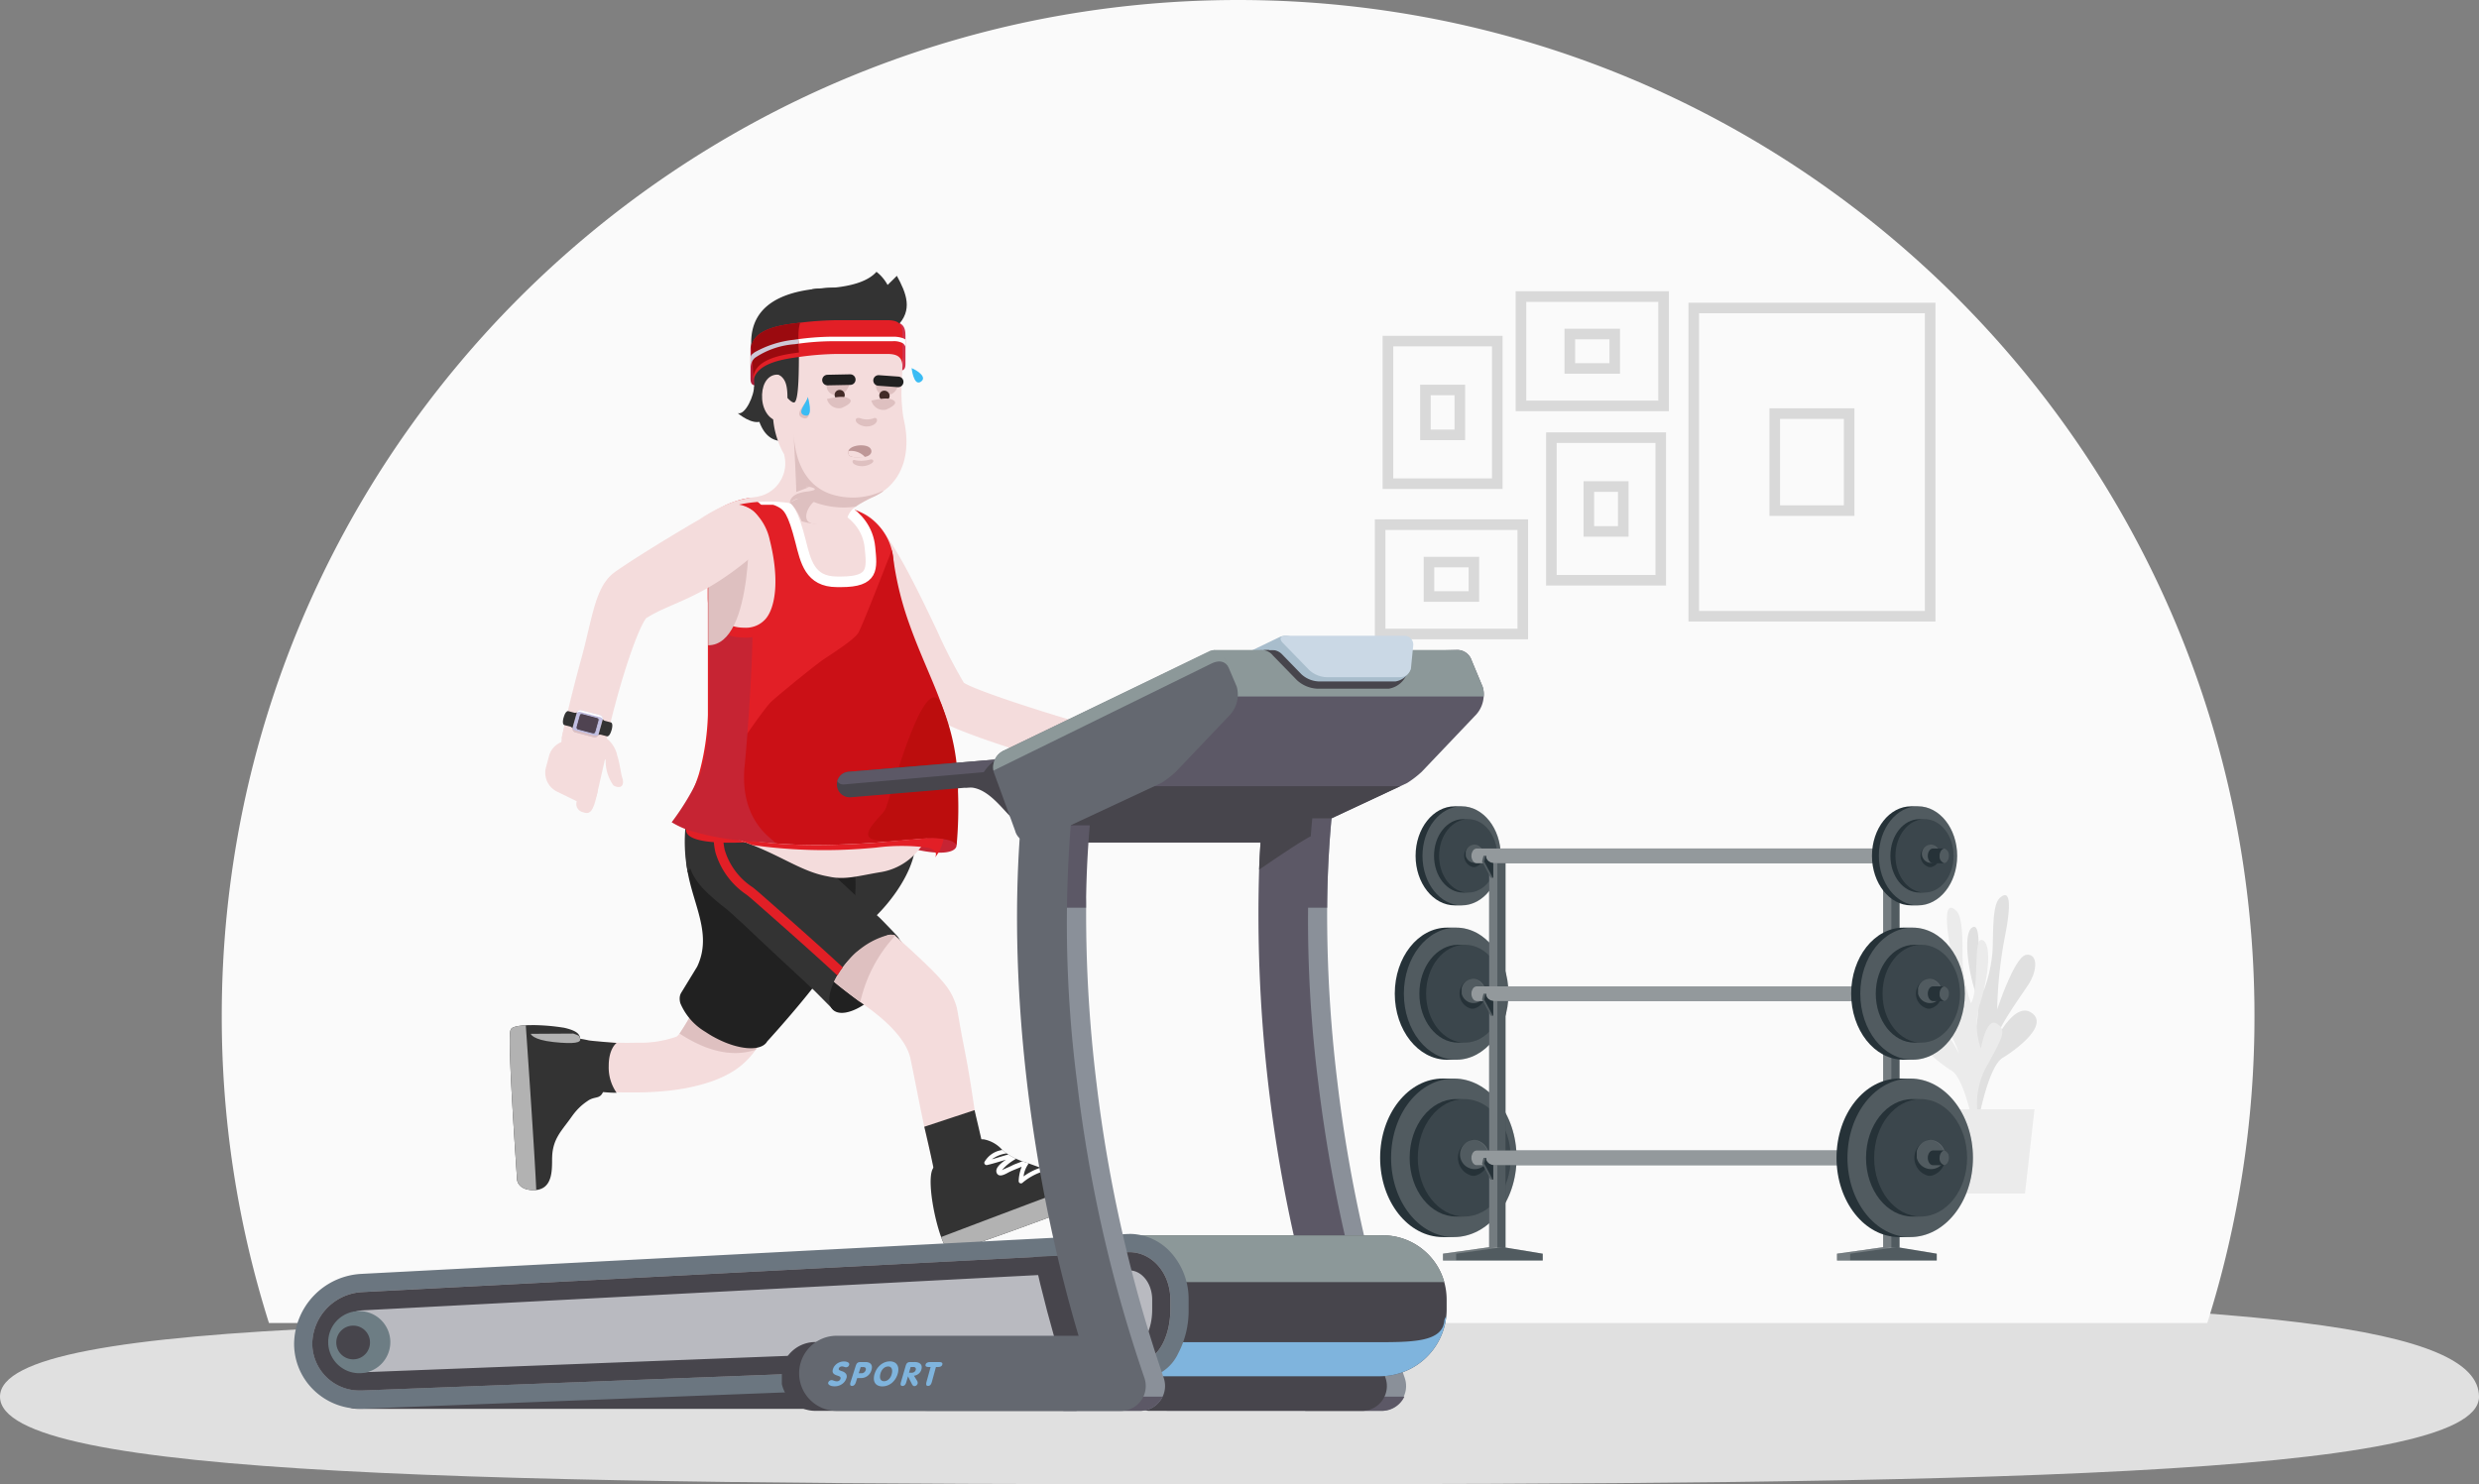 <svg xmlns="http://www.w3.org/2000/svg" xmlns:xlink="http://www.w3.org/1999/xlink" width="234.154" height="140.238" viewBox="0 0 234.154 140.238">
  <rect x="0" y="0" width="234.154" height="140.238" fill="#808080" stroke="none"/>
  <defs>
    <clipPath id="clip-path">
      <rect id="Rectangle_16401" data-name="Rectangle 16401" width="9.876" height="12.482" fill="none"/>
    </clipPath>
    <clipPath id="clip-path-2">
      <rect id="Rectangle_16402" data-name="Rectangle 16402" width="7.316" height="9.247" fill="none"/>
    </clipPath>
    <clipPath id="clip-path-3">
      <rect id="Rectangle_16403" data-name="Rectangle 16403" width="2.243" height="2.835" fill="none"/>
    </clipPath>
    <clipPath id="clip-path-4">
      <rect id="Rectangle_16404" data-name="Rectangle 16404" width="7.407" height="9.362" fill="none"/>
    </clipPath>
    <clipPath id="clip-path-5">
      <rect id="Rectangle_16405" data-name="Rectangle 16405" width="5.487" height="6.935" fill="none"/>
    </clipPath>
    <clipPath id="clip-path-6">
      <rect id="Rectangle_16406" data-name="Rectangle 16406" width="1.682" height="2.126" fill="none"/>
    </clipPath>
    <clipPath id="clip-path-7">
      <rect id="Rectangle_16407" data-name="Rectangle 16407" width="11.852" height="14.979" fill="none"/>
    </clipPath>
    <clipPath id="clip-path-8">
      <rect id="Rectangle_16408" data-name="Rectangle 16408" width="8.779" height="11.096" fill="none"/>
    </clipPath>
    <clipPath id="clip-path-9">
      <rect id="Rectangle_16409" data-name="Rectangle 16409" width="2.692" height="3.402" fill="none"/>
    </clipPath>
    <clipPath id="clip-path-10">
      <rect id="Rectangle_16410" data-name="Rectangle 16410" width="9.419" height="1.263" fill="none"/>
    </clipPath>
    <clipPath id="clip-path-11">
      <rect id="Rectangle_16411" data-name="Rectangle 16411" width="4.99" height="1.262" fill="none"/>
    </clipPath>
    <clipPath id="clip-path-12">
      <rect id="Rectangle_16414" data-name="Rectangle 16414" width="1.547" height="37.552" fill="none"/>
    </clipPath>
    <clipPath id="clip-path-13">
      <rect id="Rectangle_16416" data-name="Rectangle 16416" width="0.774" height="37.552" fill="none"/>
    </clipPath>
    <clipPath id="clip-path-18">
      <rect id="Rectangle_16424" data-name="Rectangle 16424" width="39.213" height="1.395" fill="none"/>
    </clipPath>
    <clipPath id="clip-path-20">
      <rect id="Rectangle_16426" data-name="Rectangle 16426" width="8.78" height="11.096" fill="none"/>
    </clipPath>
    <clipPath id="clip-path-21">
      <rect id="Rectangle_16427" data-name="Rectangle 16427" width="2.691" height="3.402" fill="none"/>
    </clipPath>
    <clipPath id="clip-path-22">
      <rect id="Rectangle_16428" data-name="Rectangle 16428" width="0.881" height="1.383" fill="none"/>
    </clipPath>
    <clipPath id="clip-path-33">
      <rect id="Rectangle_16439" data-name="Rectangle 16439" width="1.051" height="2.065" fill="none"/>
    </clipPath>
    <clipPath id="clip-path-36">
      <rect id="Rectangle_16580" data-name="Rectangle 16580" width="14.272" height="5.339" fill="#e21f26"/>
    </clipPath>
    <clipPath id="clip-path-37">
      <rect id="Rectangle_16581" data-name="Rectangle 16581" width="3.869" height="12.445" fill="#dec0c0"/>
    </clipPath>
    <clipPath id="clip-path-38">
      <rect id="Rectangle_16582" data-name="Rectangle 16582" width="2.458" height="0.871" fill="none"/>
    </clipPath>
    <clipPath id="clip-path-39">
      <rect id="Rectangle_16583" data-name="Rectangle 16583" width="2.458" height="0.871" fill="#dec0c0"/>
    </clipPath>
    <clipPath id="clip-path-40">
      <rect id="Rectangle_16584" data-name="Rectangle 16584" width="32.059" height="5.65" fill="none"/>
    </clipPath>
    <clipPath id="clip-path-41">
      <rect id="Rectangle_16585" data-name="Rectangle 16585" width="7.512" height="10.299" fill="none"/>
    </clipPath>
    <clipPath id="clip-path-42">
      <rect id="Rectangle_16586" data-name="Rectangle 16586" width="27.844" height="6.502" fill="none"/>
    </clipPath>
    <clipPath id="clip-path-43">
      <rect id="Rectangle_16587" data-name="Rectangle 16587" width="13.907" height="3.657" fill="none"/>
    </clipPath>
  </defs>
  <g id="Group_198368" data-name="Group 198368" transform="translate(-224.053 -5559.759)">
    <g id="Group_198363" data-name="Group 198363">
      <path id="Path_96334" data-name="Path 96334" d="M124.094,57.927c9.838,0,34.983-1.805,44.172-1.792,53.716.08,73.958,2.626,73.958,9.17,0,7.626-48.851,8.27-118.13,8.27S8.07,72.931,8.07,65.3,54.815,57.927,124.094,57.927Z" transform="translate(215.983 5626.422)" fill="#e0e0e0"/>
      <path id="Subtraction_22" data-name="Subtraction 22" d="M-3802.458-6797h-183.085a95.978,95.978,0,0,1-4.458-29,96.71,96.71,0,0,1,1.95-19.347,95.52,95.52,0,0,1,5.594-18.021,96.008,96.008,0,0,1,8.851-16.307,96.691,96.691,0,0,1,11.723-14.208,96.67,96.67,0,0,1,14.208-11.723,95.993,95.993,0,0,1,16.307-8.851,95.56,95.56,0,0,1,18.02-5.594A96.736,96.736,0,0,1-3894-6922a96.736,96.736,0,0,1,19.347,1.95,95.552,95.552,0,0,1,18.02,5.594,95.99,95.99,0,0,1,16.307,8.851,96.668,96.668,0,0,1,14.208,11.723,96.684,96.684,0,0,1,11.722,14.208,95.972,95.972,0,0,1,8.852,16.307,95.531,95.531,0,0,1,5.594,18.021A96.71,96.71,0,0,1-3798-6826a95.962,95.962,0,0,1-4.458,29Z" transform="translate(4235 12481.76)" fill="#fafafa"/>
    </g>
    <g id="Group_198367" data-name="Group 198367" transform="translate(15.204 509.758)">
      <g id="Pictures" transform="translate(339.209 5078.021)" opacity="0.452">
        <g id="Group_182790" data-name="Group 182790" transform="translate(29.623 1.078)">
          <rect id="Rectangle_13713" data-name="Rectangle 13713" width="22.33" height="29.126" fill="none" stroke="#b2b2b2" stroke-miterlimit="10" stroke-width="1"/>
          <rect id="Rectangle_13715" data-name="Rectangle 13715" width="7.028" height="9.167" transform="translate(7.651 9.979)" fill="none" stroke="#b2b2b2" stroke-miterlimit="10" stroke-width="1"/>
        </g>
        <g id="Group_182791" data-name="Group 182791" transform="translate(16.176 13.332)">
          <rect id="Rectangle_13716" data-name="Rectangle 13716" width="10.33" height="13.474" fill="none" stroke="#b2b2b2" stroke-miterlimit="10" stroke-width="1"/>
          <rect id="Rectangle_13718" data-name="Rectangle 13718" width="3.251" height="4.241" transform="translate(3.539 4.617)" fill="none" stroke="#b2b2b2" stroke-miterlimit="10" stroke-width="1"/>
        </g>
        <g id="Group_182792" data-name="Group 182792" transform="translate(0 21.549)">
          <rect id="Rectangle_13719" data-name="Rectangle 13719" width="10.33" height="13.474" transform="translate(13.474 0) rotate(90)" fill="none" stroke="#b2b2b2" stroke-miterlimit="10" stroke-width="1"/>
          <rect id="Rectangle_13721" data-name="Rectangle 13721" width="3.251" height="4.241" transform="translate(8.857 3.539) rotate(90)" fill="none" stroke="#b2b2b2" stroke-miterlimit="10" stroke-width="1"/>
        </g>
        <g id="Group_182793" data-name="Group 182793" transform="translate(13.302 0)">
          <rect id="Rectangle_13722" data-name="Rectangle 13722" width="10.33" height="13.474" transform="translate(13.474 0) rotate(90)" fill="none" stroke="#b2b2b2" stroke-miterlimit="10" stroke-width="1"/>
          <rect id="Rectangle_13724" data-name="Rectangle 13724" width="3.251" height="4.241" transform="translate(8.857 3.539) rotate(90)" fill="none" stroke="#b2b2b2" stroke-miterlimit="10" stroke-width="1"/>
        </g>
        <g id="Group_182794" data-name="Group 182794" transform="translate(0.738 4.207)">
          <rect id="Rectangle_13725" data-name="Rectangle 13725" width="10.33" height="13.474" fill="none" stroke="#b2b2b2" stroke-miterlimit="10" stroke-width="1"/>
          <rect id="Rectangle_13727" data-name="Rectangle 13727" width="3.251" height="4.241" transform="translate(3.539 4.617)" fill="none" stroke="#b2b2b2" stroke-miterlimit="10" stroke-width="1"/>
        </g>
      </g>
      <g id="Group_194469" data-name="Group 194469" transform="translate(339.209 5126.181)">
        <rect id="Rectangle_15857" data-name="Rectangle 15857" width="5.951" height="0.078" transform="translate(45.461 39.267)" fill="#ebebeb"/>
        <path id="Path_53838" data-name="Path 53838" d="M426.008,255.864a7.3,7.3,0,0,0-.2-5.995c-1.581-2.976-2.039-3.677-1.031-4.287s1.47,2.381,1.47,2.381a6.719,6.719,0,0,0,.148-4.21c-.7-2.153-1.141-5.659-.183-6.036s.183,4.374,1.014,5.994a13.942,13.942,0,0,0,.813-3.532c.115-1.729-.064-4.491.692-5.2s1.241-.218.5,3.6a39.921,39.921,0,0,0-.738,6.918s1.642-5.006,2.743-5.152,1.1,1.475.157,2.881-2.762,3.925-3.06,5.221c0,0,1.8-3.767,3.423-2.612s-1.411,3.43-2.762,4.252-2.29,5.976-2.29,5.976Z" transform="translate(-370.207 -226.31)" fill="#e0e0e0"/>
        <path id="Path_53839" data-name="Path 53839" d="M419.876,259.753a7.3,7.3,0,0,1,.269-5.991c1.616-2.952,2.083-3.646,1.083-4.271s-1.5,2.359-1.5,2.359a6.723,6.723,0,0,1-.1-4.212c.727-2.142,1.209-5.642.255-6.032s-.235,4.372-1.086,5.978a13.977,13.977,0,0,1-.771-3.544c-.094-1.731.118-4.489-.63-5.209s-1.238-.237-.541,3.59a39.953,39.953,0,0,1,.655,6.929s-1.582-5.03-2.681-5.192-1.118,1.459-.192,2.879,2.715,3.966,3,5.266c0,0-1.757-3.794-3.392-2.663s1.37,3.451,2.711,4.293,2.218,6.01,2.218,6.01Z" transform="translate(-362.982 -228.962)" fill="#ebebeb"/>
        <path id="Path_53840" data-name="Path 53840" d="M413.414,299.938h11.13l-.9,7.964h-9.328Z" transform="translate(-362.734 -271.313)" fill="#ebebeb"/>
        <path id="Path_53861" data-name="Path 53861" d="M260.248,244.6h-.862c-2.727,0-4.938,2.794-4.938,6.241s2.211,6.241,4.938,6.241h.862c2.727,0,4.938-2.794,4.938-6.241s-2.211-6.241-4.938-6.241" transform="translate(-253.064 -233.136)" fill="#263238"/>
        <g id="Group_193937" data-name="Group 193937" transform="translate(2.246 11.465)" opacity="0.2" style="isolation: isolate">
          <g id="Group_193936" data-name="Group 193936" transform="translate(0 0)">
            <g id="Group_193935" data-name="Group 193935" clip-path="url(#clip-path)">
              <path id="Path_53862" data-name="Path 53862" d="M267.1,250.842c0,3.447-2.211,6.241-4.938,6.241s-4.938-2.794-4.938-6.241,2.211-6.241,4.938-6.241,4.938,2.794,4.938,6.241" transform="translate(-257.228 -244.601)" fill="#fff"/>
            </g>
          </g>
        </g>
        <path id="Path_53863" data-name="Path 53863" d="M266.24,249.817H265.6c-2.02,0-3.658,2.07-3.658,4.623s1.638,4.623,3.658,4.623h.638c2.021,0,3.658-2.07,3.658-4.623s-1.638-4.623-3.658-4.623" transform="translate(-258.235 -236.734)" fill="#263238"/>
        <g id="Group_193940" data-name="Group 193940" transform="translate(4.347 13.083)" opacity="0.1" style="isolation: isolate">
          <g id="Group_193939" data-name="Group 193939" transform="translate(0 0)">
            <g id="Group_193938" data-name="Group 193938" clip-path="url(#clip-path-2)">
              <path id="Path_53864" data-name="Path 53864" d="M271.319,254.441c0,2.553-1.638,4.623-3.658,4.623S264,256.995,264,254.441s1.638-4.623,3.658-4.623,3.658,2.07,3.658,4.623" transform="translate(-264.003 -249.818)" fill="#fff"/>
            </g>
          </g>
        </g>
        <path id="Path_53865" data-name="Path 53865" d="M275.512,260.156h-.2a1.456,1.456,0,0,0,0,2.835h.2a1.456,1.456,0,0,0,0-2.835" transform="translate(-266.687 -243.867)" fill="#263238"/>
        <g id="Group_193943" data-name="Group 193943" transform="translate(7.704 16.289)" opacity="0.2" style="isolation: isolate">
          <g id="Group_193942" data-name="Group 193942" transform="translate(0)">
            <g id="Group_193941" data-name="Group 193941" clip-path="url(#clip-path-3)">
              <path id="Path_53866" data-name="Path 53866" d="M277.069,261.573a1.152,1.152,0,1,1-1.121-1.417,1.3,1.3,0,0,1,1.121,1.417" transform="translate(-274.826 -260.156)" fill="#fff"/>
            </g>
          </g>
        </g>
        <path id="Path_53867" data-name="Path 53867" d="M265.126,207.629h-.647c-2.045,0-3.7,2.1-3.7,4.681s1.658,4.681,3.7,4.681h.647c2.045,0,3.7-2.1,3.7-4.681s-1.658-4.681-3.7-4.681" transform="translate(-257.43 -207.629)" fill="#263238"/>
        <g id="Group_193946" data-name="Group 193946" transform="translate(3.993 0)" opacity="0.2" style="isolation: isolate">
          <g id="Group_193945" data-name="Group 193945" transform="translate(0 0)">
            <g id="Group_193944" data-name="Group 193944" clip-path="url(#clip-path-4)">
              <path id="Path_53868" data-name="Path 53868" d="M270.27,212.31c0,2.585-1.658,4.681-3.7,4.681s-3.7-2.1-3.7-4.681,1.658-4.681,3.7-4.681,3.7,2.1,3.7,4.681" transform="translate(-262.863 -207.629)" fill="#fff"/>
            </g>
          </g>
        </g>
        <path id="Path_53869" data-name="Path 53869" d="M269.621,211.542h-.479c-1.515,0-2.743,1.552-2.743,3.468s1.228,3.468,2.743,3.468h.479c1.515,0,2.744-1.553,2.744-3.468s-1.228-3.468-2.744-3.468" transform="translate(-261.308 -210.328)" fill="#263238"/>
        <g id="Group_193949" data-name="Group 193949" transform="translate(5.569 1.214)" opacity="0.1" style="isolation: isolate">
          <g id="Group_193948" data-name="Group 193948" transform="translate(0 0)">
            <g id="Group_193947" data-name="Group 193947" clip-path="url(#clip-path-5)">
              <path id="Path_53870" data-name="Path 53870" d="M273.43,215.01c0,1.915-1.229,3.468-2.744,3.468s-2.743-1.553-2.743-3.468,1.228-3.468,2.743-3.468,2.744,1.553,2.744,3.468" transform="translate(-267.943 -211.542)" fill="#fff"/>
            </g>
          </g>
        </g>
        <path id="Path_53871" data-name="Path 53871" d="M276.575,219.3h-.147a1.092,1.092,0,0,0,0,2.126h.147a1.092,1.092,0,0,0,0-2.126" transform="translate(-267.648 -215.678)" fill="#263238"/>
        <g id="Group_193952" data-name="Group 193952" transform="translate(8.086 3.618)" opacity="0.2" style="isolation: isolate">
          <g id="Group_193951" data-name="Group 193951" transform="translate(0)">
            <g id="Group_193950" data-name="Group 193950" clip-path="url(#clip-path-6)">
              <path id="Path_53872" data-name="Path 53872" d="M277.742,220.359a.864.864,0,1,1-.841-1.063.972.972,0,0,1,.841,1.063" transform="translate(-276.06 -219.296)" fill="#fff"/>
            </g>
          </g>
        </g>
        <path id="Path_53873" data-name="Path 53873" d="M256.946,290.578h-1.035c-3.272,0-5.926,3.353-5.926,7.489s2.654,7.489,5.926,7.489h1.035c3.273,0,5.926-3.353,5.926-7.489s-2.653-7.489-5.926-7.489" transform="translate(-249.985 -264.855)" fill="#263238"/>
        <g id="Group_193955" data-name="Group 193955" transform="translate(1.035 25.723)" opacity="0.2" style="isolation: isolate">
          <g id="Group_193954" data-name="Group 193954" transform="translate(0)">
            <g id="Group_193953" data-name="Group 193953" clip-path="url(#clip-path-7)">
              <path id="Path_53874" data-name="Path 53874" d="M265.174,298.068c0,4.136-2.653,7.489-5.926,7.489s-5.926-3.353-5.926-7.489,2.653-7.489,5.926-7.489,5.926,3.353,5.926,7.489" transform="translate(-253.322 -290.579)" fill="#fff"/>
            </g>
          </g>
        </g>
        <path id="Path_53875" data-name="Path 53875" d="M264.135,296.839h-.766c-2.424,0-4.39,2.484-4.39,5.548s1.965,5.548,4.39,5.548h.766c2.425,0,4.39-2.484,4.39-5.548s-1.965-5.548-4.39-5.548" transform="translate(-256.19 -269.175)" fill="#263238"/>
        <g id="Group_193958" data-name="Group 193958" transform="translate(3.556 27.664)" opacity="0.1" style="isolation: isolate">
          <g id="Group_193957" data-name="Group 193957" transform="translate(0 0)">
            <g id="Group_193956" data-name="Group 193956" clip-path="url(#clip-path-8)">
              <path id="Path_53876" data-name="Path 53876" d="M270.23,302.387c0,3.064-1.965,5.548-4.39,5.548s-4.39-2.484-4.39-5.548,1.965-5.548,4.39-5.548,4.39,2.484,4.39,5.548" transform="translate(-261.45 -296.839)" fill="#fff"/>
            </g>
          </g>
        </g>
        <path id="Path_53877" data-name="Path 53877" d="M275.262,309.245h-.235a1.748,1.748,0,0,0,0,3.4h.235a1.748,1.748,0,0,0,0-3.4" transform="translate(-266.332 -277.733)" fill="#263238"/>
        <g id="Group_193961" data-name="Group 193961" transform="translate(7.583 31.512)" opacity="0.2" style="isolation: isolate">
          <g id="Group_193960" data-name="Group 193960" transform="translate(0 0)">
            <g id="Group_193959" data-name="Group 193959" clip-path="url(#clip-path-9)">
              <path id="Path_53878" data-name="Path 53878" d="M277.131,310.946a1.383,1.383,0,1,1-1.346-1.7,1.555,1.555,0,0,1,1.346,1.7" transform="translate(-274.44 -309.245)" fill="#fff"/>
            </g>
          </g>
        </g>
        <path id="Path_53879" data-name="Path 53879" d="M394.81,341.937l-.67.094-.571-.094-4.416.62v.643h9.419v-.643Z" transform="translate(-345.996 -300.287)" fill="#263238"/>
        <g id="Group_193964" data-name="Group 193964" transform="translate(43.157 41.649)" opacity="0.2" style="isolation: isolate">
          <g id="Group_193963" data-name="Group 193963" transform="translate(0 0)">
            <g id="Group_193962" data-name="Group 193962" clip-path="url(#clip-path-10)">
              <path id="Path_53880" data-name="Path 53880" d="M394.81,341.937l-.67.094-.571-.094-4.416.62v.643h9.419v-.643Z" transform="translate(-389.153 -341.937)" fill="#fff"/>
            </g>
          </g>
        </g>
        <g id="Group_193967" data-name="Group 193967" transform="translate(43.156 41.65)" opacity="0.2" style="isolation: isolate">
          <g id="Group_193966" data-name="Group 193966" transform="translate(0 0)">
            <g id="Group_193965" data-name="Group 193965" clip-path="url(#clip-path-11)">
              <path id="Path_53881" data-name="Path 53881" d="M394.139,342.03l-3.749.527v.642h-1.24v-.642l4.419-.62Z" transform="translate(-389.149 -341.937)" fill="#fff"/>
            </g>
          </g>
        </g>
        <rect id="Rectangle_16412" data-name="Rectangle 16412" width="1.547" height="37.552" transform="translate(47.514 4.169)" fill="#263238"/>
        <g id="Group_193970" data-name="Group 193970" transform="translate(47.513 4.169)" opacity="0.2" style="isolation: isolate">
          <g id="Group_193969" data-name="Group 193969" transform="translate(0 0)">
            <g id="Group_193968" data-name="Group 193968" clip-path="url(#clip-path-12)">
              <rect id="Rectangle_16413" data-name="Rectangle 16413" width="1.547" height="37.552" fill="#fff"/>
            </g>
          </g>
        </g>
        <g id="Group_193973" data-name="Group 193973" transform="translate(47.513 4.169)" opacity="0.2" style="isolation: isolate">
          <g id="Group_193972" data-name="Group 193972" transform="translate(0 0)">
            <g id="Group_193971" data-name="Group 193971" clip-path="url(#clip-path-13)">
              <rect id="Rectangle_16415" data-name="Rectangle 16415" width="0.774" height="37.552" fill="#fff"/>
            </g>
          </g>
        </g>
        <path id="Path_53882" data-name="Path 53882" d="M274.8,341.937l-.67.094-.571-.094-4.417.62v.643h9.419v-.643Z" transform="translate(-263.203 -300.287)" fill="#263238"/>
        <g id="Group_193976" data-name="Group 193976" transform="translate(5.941 41.649)" opacity="0.2" style="isolation: isolate">
          <g id="Group_193975" data-name="Group 193975" transform="translate(0 0)">
            <g id="Group_193974" data-name="Group 193974" clip-path="url(#clip-path-10)">
              <path id="Path_53883" data-name="Path 53883" d="M274.8,341.937l-.67.094-.571-.094-4.417.62v.643h9.419v-.643Z" transform="translate(-269.145 -341.937)" fill="#fff"/>
            </g>
          </g>
        </g>
        <g id="Group_193979" data-name="Group 193979" transform="translate(5.941 41.65)" opacity="0.2" style="isolation: isolate">
          <g id="Group_193978" data-name="Group 193978" transform="translate(0 0)">
            <g id="Group_193977" data-name="Group 193977" clip-path="url(#clip-path-11)">
              <path id="Path_53884" data-name="Path 53884" d="M274.131,342.03l-3.749.527v.642h-1.24v-.642l4.419-.62Z" transform="translate(-269.142 -341.937)" fill="#fff"/>
            </g>
          </g>
        </g>
        <rect id="Rectangle_16419" data-name="Rectangle 16419" width="1.547" height="37.552" transform="translate(10.299 4.169)" fill="#263238"/>
        <g id="Group_193982" data-name="Group 193982" transform="translate(10.299 4.169)" opacity="0.2" style="isolation: isolate">
          <g id="Group_193981" data-name="Group 193981" transform="translate(0 0)">
            <g id="Group_193980" data-name="Group 193980" clip-path="url(#clip-path-12)">
              <rect id="Rectangle_16420" data-name="Rectangle 16420" width="1.547" height="37.552" fill="#fff"/>
            </g>
          </g>
        </g>
        <g id="Group_193985" data-name="Group 193985" transform="translate(10.299 4.169)" opacity="0.2" style="isolation: isolate">
          <g id="Group_193984" data-name="Group 193984" transform="translate(0 0)">
            <g id="Group_193983" data-name="Group 193983" clip-path="url(#clip-path-13)">
              <rect id="Rectangle_16422" data-name="Rectangle 16422" width="0.774" height="37.552" fill="#fff"/>
            </g>
          </g>
        </g>
        <path id="Path_53885" data-name="Path 53885" d="M317,313.178a.839.839,0,0,1-.148.493.457.457,0,0,1-.293.2.4.4,0,0,1-.063.006H278.29c-.277,0-.5-.31-.5-.7a.848.848,0,0,1,.147-.493.437.437,0,0,1,.353-.2H316.5a.4.4,0,0,1,.063.006.66.66,0,0,1,.44.692" transform="translate(-269.167 -279.965)" fill="#263238"/>
        <g id="Group_193988" data-name="Group 193988" transform="translate(8.622 32.515)" opacity="0.5">
          <g id="Group_193987" data-name="Group 193987" transform="translate(0 0)">
            <g id="Group_193986" data-name="Group 193986" clip-path="url(#clip-path-18)">
              <path id="Path_53886" data-name="Path 53886" d="M317,313.178a.839.839,0,0,1-.148.493.457.457,0,0,1-.293.2.4.4,0,0,1-.063.006H278.29c-.277,0-.5-.31-.5-.7a.848.848,0,0,1,.147-.493.437.437,0,0,1,.353-.2H316.5a.4.4,0,0,1,.063.006.66.66,0,0,1,.44.692" transform="translate(-277.789 -312.48)" fill="#fff"/>
            </g>
          </g>
        </g>
        <path id="Path_53887" data-name="Path 53887" d="M395.954,290.578h-1.034c-3.273,0-5.926,3.353-5.926,7.489s2.654,7.489,5.926,7.489h1.034c3.273,0,5.926-3.353,5.926-7.489s-2.653-7.489-5.926-7.489" transform="translate(-345.886 -264.855)" fill="#263238"/>
        <g id="Group_193991" data-name="Group 193991" transform="translate(44.142 25.723)" opacity="0.2" style="isolation: isolate">
          <g id="Group_193990" data-name="Group 193990" transform="translate(0)">
            <g id="Group_193989" data-name="Group 193989" clip-path="url(#clip-path-7)">
              <path id="Path_53888" data-name="Path 53888" d="M404.183,298.068c0,4.136-2.653,7.489-5.926,7.489s-5.926-3.353-5.926-7.489,2.653-7.489,5.926-7.489,5.926,3.353,5.926,7.489" transform="translate(-392.331 -290.579)" fill="#fff"/>
            </g>
          </g>
        </g>
        <path id="Path_53889" data-name="Path 53889" d="M403.143,296.839h-.766c-2.424,0-4.39,2.484-4.39,5.548s1.966,5.548,4.39,5.548h.766c2.425,0,4.39-2.484,4.39-5.548s-1.965-5.548-4.39-5.548" transform="translate(-352.091 -269.175)" fill="#263238"/>
        <g id="Group_193994" data-name="Group 193994" transform="translate(46.663 27.664)" opacity="0.1" style="isolation: isolate">
          <g id="Group_193993" data-name="Group 193993" transform="translate(0 0)">
            <g id="Group_193992" data-name="Group 193992" clip-path="url(#clip-path-20)">
              <path id="Path_53890" data-name="Path 53890" d="M409.239,302.387c0,3.064-1.965,5.548-4.39,5.548s-4.39-2.484-4.39-5.548,1.965-5.548,4.39-5.548,4.39,2.484,4.39,5.548" transform="translate(-400.459 -296.839)" fill="#fff"/>
            </g>
          </g>
        </g>
        <path id="Path_53891" data-name="Path 53891" d="M414.272,309.245h-.235a1.748,1.748,0,0,0,0,3.4h.235a1.748,1.748,0,0,0,0-3.4" transform="translate(-362.236 -277.733)" fill="#263238"/>
        <g id="Group_193997" data-name="Group 193997" transform="translate(50.69 31.512)" opacity="0.2" style="isolation: isolate">
          <g id="Group_193996" data-name="Group 193996" transform="translate(0 0)">
            <g id="Group_193995" data-name="Group 193995" clip-path="url(#clip-path-21)">
              <path id="Path_53892" data-name="Path 53892" d="M416.139,310.946a1.383,1.383,0,1,1-1.346-1.7,1.555,1.555,0,0,1,1.346,1.7" transform="translate(-413.447 -309.245)" fill="#fff"/>
            </g>
          </g>
        </g>
        <path id="Path_53893" data-name="Path 53893" d="M418.8,313.178a.839.839,0,0,1-.148.493.458.458,0,0,1-.293.2.4.4,0,0,1-.062.006H417.3c-.277,0-.5-.31-.5-.7a.846.846,0,0,1,.148-.493.437.437,0,0,1,.353-.2h.995a.4.4,0,0,1,.062.006.66.66,0,0,1,.44.692" transform="translate(-365.069 -279.965)" fill="#263238"/>
        <g id="Group_194000" data-name="Group 194000" transform="translate(52.847 32.521)" opacity="0.2" style="isolation: isolate">
          <g id="Group_193999" data-name="Group 193999" transform="translate(0 0)">
            <g id="Group_193998" data-name="Group 193998" clip-path="url(#clip-path-22)">
              <path id="Path_53894" data-name="Path 53894" d="M421.282,313.192a.839.839,0,0,1-.148.493.458.458,0,0,1-.293.2.652.652,0,0,1-.44-.691.848.848,0,0,1,.147-.493.448.448,0,0,1,.293-.2.66.66,0,0,1,.44.692" transform="translate(-420.402 -312.5)" fill="#fff"/>
            </g>
          </g>
        </g>
        <path id="Path_53895" data-name="Path 53895" d="M317,263.174a.839.839,0,0,1-.148.493.458.458,0,0,1-.293.2.407.407,0,0,1-.063.006H278.29c-.277,0-.5-.31-.5-.7a.848.848,0,0,1,.147-.493.437.437,0,0,1,.353-.2H316.5a.4.4,0,0,1,.063.006.66.66,0,0,1,.44.692" transform="translate(-269.167 -245.468)" fill="#263238"/>
        <g id="Group_194003" data-name="Group 194003" transform="translate(8.622 17.008)" opacity="0.5">
          <g id="Group_194002" data-name="Group 194002" transform="translate(0 0)">
            <g id="Group_194001" data-name="Group 194001" clip-path="url(#clip-path-18)">
              <path id="Path_53896" data-name="Path 53896" d="M317,263.174a.839.839,0,0,1-.148.493.458.458,0,0,1-.293.2.407.407,0,0,1-.063.006H278.29c-.277,0-.5-.31-.5-.7a.848.848,0,0,1,.147-.493.437.437,0,0,1,.353-.2H316.5a.4.4,0,0,1,.063.006.66.66,0,0,1,.44.692" transform="translate(-277.789 -262.476)" fill="#fff"/>
            </g>
          </g>
        </g>
        <path id="Path_53897" data-name="Path 53897" d="M399.256,244.6h-.862c-2.727,0-4.938,2.794-4.938,6.241s2.211,6.241,4.938,6.241h.862c2.727,0,4.938-2.794,4.938-6.241s-2.211-6.241-4.938-6.241" transform="translate(-348.965 -233.136)" fill="#263238"/>
        <g id="Group_194006" data-name="Group 194006" transform="translate(45.353 11.465)" opacity="0.2" style="isolation: isolate">
          <g id="Group_194005" data-name="Group 194005" transform="translate(0 0)">
            <g id="Group_194004" data-name="Group 194004" clip-path="url(#clip-path)">
              <path id="Path_53898" data-name="Path 53898" d="M406.114,250.842c0,3.447-2.211,6.241-4.938,6.241s-4.938-2.794-4.938-6.241,2.211-6.241,4.938-6.241,4.938,2.794,4.938,6.241" transform="translate(-396.237 -244.601)" fill="#fff"/>
            </g>
          </g>
        </g>
        <path id="Path_53899" data-name="Path 53899" d="M405.249,249.817h-.638c-2.02,0-3.658,2.07-3.658,4.623s1.638,4.623,3.658,4.623h.638c2.02,0,3.658-2.07,3.658-4.623s-1.638-4.623-3.658-4.623" transform="translate(-354.137 -236.734)" fill="#263238"/>
        <g id="Group_194009" data-name="Group 194009" transform="translate(47.454 13.083)" opacity="0.1" style="isolation: isolate">
          <g id="Group_194008" data-name="Group 194008" transform="translate(0 0)">
            <g id="Group_194007" data-name="Group 194007" clip-path="url(#clip-path-2)">
              <path id="Path_53900" data-name="Path 53900" d="M410.327,254.441c0,2.553-1.638,4.623-3.658,4.623s-3.658-2.07-3.658-4.623,1.638-4.623,3.658-4.623,3.658,2.07,3.658,4.623" transform="translate(-403.011 -249.818)" fill="#fff"/>
            </g>
          </g>
        </g>
        <path id="Path_53901" data-name="Path 53901" d="M414.521,260.156h-.2a1.456,1.456,0,0,0,0,2.835h.2a1.456,1.456,0,0,0,0-2.835" transform="translate(-362.589 -243.867)" fill="#263238"/>
        <g id="Group_194012" data-name="Group 194012" transform="translate(50.81 16.289)" opacity="0.2" style="isolation: isolate">
          <g id="Group_194011" data-name="Group 194011" transform="translate(0)">
            <g id="Group_194010" data-name="Group 194010" clip-path="url(#clip-path-3)">
              <path id="Path_53902" data-name="Path 53902" d="M416.078,261.573a1.152,1.152,0,1,1-1.121-1.417,1.3,1.3,0,0,1,1.121,1.417" transform="translate(-413.835 -260.156)" fill="#fff"/>
            </g>
          </g>
        </g>
        <path id="Path_53903" data-name="Path 53903" d="M418.8,263.174a.839.839,0,0,1-.148.493.458.458,0,0,1-.293.2.4.4,0,0,1-.062.006H417.3c-.277,0-.5-.31-.5-.7a.846.846,0,0,1,.148-.493.437.437,0,0,1,.353-.2h.995a.4.4,0,0,1,.062.006.66.66,0,0,1,.44.692" transform="translate(-365.069 -245.468)" fill="#263238"/>
        <g id="Group_194015" data-name="Group 194015" transform="translate(52.847 17.015)" opacity="0.2" style="isolation: isolate">
          <g id="Group_194014" data-name="Group 194014" transform="translate(0 0)">
            <g id="Group_194013" data-name="Group 194013" clip-path="url(#clip-path-22)">
              <path id="Path_53904" data-name="Path 53904" d="M421.282,263.188a.839.839,0,0,1-.148.493.458.458,0,0,1-.293.2.653.653,0,0,1-.44-.692.848.848,0,0,1,.147-.493.448.448,0,0,1,.293-.2.66.66,0,0,1,.44.692" transform="translate(-420.402 -262.496)" fill="#fff"/>
            </g>
          </g>
        </g>
        <path id="Path_53905" data-name="Path 53905" d="M317,221.172a.839.839,0,0,1-.148.493.458.458,0,0,1-.293.2.4.4,0,0,1-.063.006H278.29c-.277,0-.5-.31-.5-.7a.848.848,0,0,1,.147-.493.437.437,0,0,1,.353-.2H316.5a.4.4,0,0,1,.063.006.66.66,0,0,1,.44.692" transform="translate(-269.167 -216.49)" fill="#263238"/>
        <g id="Group_194018" data-name="Group 194018" transform="translate(8.622 3.983)" opacity="0.5">
          <g id="Group_194017" data-name="Group 194017" transform="translate(0 0)">
            <g id="Group_194016" data-name="Group 194016" clip-path="url(#clip-path-18)">
              <path id="Path_53906" data-name="Path 53906" d="M317,221.172a.839.839,0,0,1-.148.493.458.458,0,0,1-.293.2.4.4,0,0,1-.063.006H278.29c-.277,0-.5-.31-.5-.7a.848.848,0,0,1,.147-.493.437.437,0,0,1,.353-.2H316.5a.4.4,0,0,1,.063.006.66.66,0,0,1,.44.692" transform="translate(-277.789 -220.474)" fill="#fff"/>
            </g>
          </g>
        </g>
        <path id="Path_53907" data-name="Path 53907" d="M404.136,207.629h-.647c-2.045,0-3.7,2.1-3.7,4.681s1.658,4.681,3.7,4.681h.647c2.046,0,3.7-2.1,3.7-4.681s-1.658-4.681-3.7-4.681" transform="translate(-353.332 -207.629)" fill="#263238"/>
        <g id="Group_194021" data-name="Group 194021" transform="translate(47.1 0)" opacity="0.2" style="isolation: isolate">
          <g id="Group_194020" data-name="Group 194020" transform="translate(0 0)">
            <g id="Group_194019" data-name="Group 194019" clip-path="url(#clip-path-4)">
              <path id="Path_53908" data-name="Path 53908" d="M409.278,212.31c0,2.585-1.658,4.681-3.7,4.681s-3.7-2.1-3.7-4.681,1.659-4.681,3.7-4.681,3.7,2.1,3.7,4.681" transform="translate(-401.87 -207.629)" fill="#fff"/>
            </g>
          </g>
        </g>
        <path id="Path_53909" data-name="Path 53909" d="M408.63,211.542h-.479c-1.515,0-2.744,1.552-2.744,3.468s1.228,3.468,2.744,3.468h.479c1.515,0,2.744-1.553,2.744-3.468s-1.228-3.468-2.744-3.468" transform="translate(-357.21 -210.328)" fill="#263238"/>
        <g id="Group_194024" data-name="Group 194024" transform="translate(48.676 1.214)" opacity="0.1" style="isolation: isolate">
          <g id="Group_194023" data-name="Group 194023" transform="translate(0 0)">
            <g id="Group_194022" data-name="Group 194022" clip-path="url(#clip-path-5)">
              <path id="Path_53910" data-name="Path 53910" d="M412.438,215.01c0,1.915-1.228,3.468-2.744,3.468s-2.743-1.553-2.743-3.468,1.228-3.468,2.743-3.468,2.744,1.553,2.744,3.468" transform="translate(-406.951 -211.542)" fill="#fff"/>
            </g>
          </g>
        </g>
        <path id="Path_53911" data-name="Path 53911" d="M415.584,219.3h-.147a1.092,1.092,0,0,0,0,2.126h.147a1.092,1.092,0,0,0,0-2.126" transform="translate(-363.55 -215.678)" fill="#263238"/>
        <g id="Group_194027" data-name="Group 194027" transform="translate(51.193 3.618)" opacity="0.2" style="isolation: isolate">
          <g id="Group_194026" data-name="Group 194026" transform="translate(0)">
            <g id="Group_194025" data-name="Group 194025" clip-path="url(#clip-path-6)">
              <path id="Path_53912" data-name="Path 53912" d="M416.751,220.359a.864.864,0,1,1-.841-1.063.972.972,0,0,1,.841,1.063" transform="translate(-415.069 -219.296)" fill="#fff"/>
            </g>
          </g>
        </g>
        <path id="Path_53913" data-name="Path 53913" d="M418.8,221.172a.839.839,0,0,1-.148.493.458.458,0,0,1-.293.2.4.4,0,0,1-.062.006H417.3c-.277,0-.5-.31-.5-.7a.846.846,0,0,1,.148-.493.437.437,0,0,1,.353-.2h.995a.4.4,0,0,1,.062.006.66.66,0,0,1,.44.692" transform="translate(-365.069 -216.49)" fill="#263238"/>
        <g id="Group_194030" data-name="Group 194030" transform="translate(52.847 3.989)" opacity="0.2" style="isolation: isolate">
          <g id="Group_194029" data-name="Group 194029" transform="translate(0 0)">
            <g id="Group_194028" data-name="Group 194028" clip-path="url(#clip-path-22)">
              <path id="Path_53914" data-name="Path 53914" d="M421.282,221.186a.839.839,0,0,1-.148.493.458.458,0,0,1-.293.2.653.653,0,0,1-.44-.692.848.848,0,0,1,.147-.493.448.448,0,0,1,.293-.2.66.66,0,0,1,.44.692" transform="translate(-420.402 -220.494)" fill="#fff"/>
            </g>
          </g>
        </g>
        <path id="Path_53915" data-name="Path 53915" d="M282.1,223.419v1.374h-.239l-.812-1.523.136-.543h.233c0,.62.682.692.682.692" transform="translate(-271.416 -218.045)" fill="#263238"/>
        <g id="Group_194033" data-name="Group 194033" transform="translate(9.633 4.682)" opacity="0.2" style="isolation: isolate">
          <g id="Group_194032" data-name="Group 194032" transform="translate(0 0)">
            <g id="Group_194031" data-name="Group 194031" clip-path="url(#clip-path-33)">
              <path id="Path_53916" data-name="Path 53916" d="M282.1,223.419v1.374h-.239l-.812-1.523.136-.543h.233c0,.62.682.692.682.692" transform="translate(-281.049 -222.727)" fill="#fff"/>
            </g>
          </g>
        </g>
        <path id="Path_53917" data-name="Path 53917" d="M282.542,223.419v1.374h-.04l-.812-1.523.136-.543h.034c0,.62.682.692.682.692" transform="translate(-271.857 -218.045)" fill="#263238"/>
        <path id="Path_53918" data-name="Path 53918" d="M282.1,265.422V266.8h-.239l-.812-1.523.136-.543h.233c0,.62.682.692.682.692" transform="translate(-271.416 -247.023)" fill="#263238"/>
        <g id="Group_194036" data-name="Group 194036" transform="translate(9.633 17.707)" opacity="0.2" style="isolation: isolate">
          <g id="Group_194035" data-name="Group 194035" transform="translate(0 0)">
            <g id="Group_194034" data-name="Group 194034" clip-path="url(#clip-path-33)">
              <path id="Path_53919" data-name="Path 53919" d="M282.1,265.422V266.8h-.239l-.812-1.523.136-.543h.233c0,.62.682.692.682.692" transform="translate(-281.049 -264.73)" fill="#fff"/>
            </g>
          </g>
        </g>
        <path id="Path_53920" data-name="Path 53920" d="M282.542,265.422V266.8h-.04l-.812-1.523.136-.543h.034c0,.62.682.692.682.692" transform="translate(-271.857 -247.023)" fill="#263238"/>
        <path id="Path_53921" data-name="Path 53921" d="M282.1,315.425V316.8h-.239l-.812-1.523.136-.543h.233c0,.62.682.692.682.692" transform="translate(-271.416 -281.52)" fill="#263238"/>
        <g id="Group_194039" data-name="Group 194039" transform="translate(9.633 33.213)" opacity="0.2" style="isolation: isolate">
          <g id="Group_194038" data-name="Group 194038" transform="translate(0 0)">
            <g id="Group_194037" data-name="Group 194037" clip-path="url(#clip-path-33)">
              <path id="Path_53922" data-name="Path 53922" d="M282.1,315.425V316.8h-.239l-.812-1.523.136-.543h.233c0,.62.682.692.682.692" transform="translate(-281.049 -314.733)" fill="#fff"/>
            </g>
          </g>
        </g>
        <path id="Path_53923" data-name="Path 53923" d="M282.542,315.425V316.8h-.04l-.812-1.523.136-.543h.034c0,.62.682.692.682.692" transform="translate(-271.857 -281.52)" fill="#263238"/>
      </g>
      <g id="Group_194468" data-name="Group 194468" transform="translate(236.629 5075.68)">
        <path id="Path_54447" data-name="Path 54447" d="M395.078,365.352c.743.352,1.623.756,1.623,1.317s-1,1.03-3.716.443-3.325-1.936-2.856-2.171a10.26,10.26,0,0,1,2.477-.2Z" transform="translate(-334.127 -312.499)" fill="#c62433"/>
        <path id="Path_54448" data-name="Path 54448" d="M382.672,181.8a2.112,2.112,0,0,1-2.03,1.535,2.086,2.086,0,0,1-.58-.082c-.017,0-1.013-.288-2.456-.719-1.084-.325-2.424-.732-3.789-1.167-6.776-2.159-7.65-2.895-8.07-3.25-.879-.742-1.641-2.24-3.592-6.328-.633-1.328-1.359-2.849-2.094-4.288a22.755,22.755,0,0,0-3.135-5.04,2.112,2.112,0,1,1,2.928-3.045c1.994,1.916,4.184,6.506,6.116,10.555a49.246,49.246,0,0,0,2.537,4.937c1.2.753,7.46,2.789,12.712,4.283a2.112,2.112,0,0,1,1.454,2.61" transform="translate(-305.247 -136.076)" fill="#f4dcdc"/>
        <path id="Path_54449" data-name="Path 54449" d="M179.323,476.318c-.249.494-.487.953-.721,1.38a16.645,16.645,0,0,1-1.08,1.748,7.392,7.392,0,0,1-1.856,1.851c-2.685,1.82-6.755,2.15-9.174,2.173h-.225c-.206,0-.405,0-.6,0a34,34,0,0,1-5.611-.4c-.512-.072-1.042-.147-1.656-.216a2.347,2.347,0,1,1,.524-4.664c.681.077,1.246.156,1.79.233a30.438,30.438,0,0,0,5.506.354h.225a10.323,10.323,0,0,0,3.591-.57,1.318,1.318,0,0,0,.3-.3,25.56,25.56,0,0,0,1.9-3.372c.584-1.158,1.227-.743,2.385-.161a7.836,7.836,0,0,0,1.6.452c1.579.333,3.507.674,3.1,1.49" transform="translate(-133.928 -405.936)" fill="#f4dcdc"/>
        <path id="Path_54450" data-name="Path 54450" d="M262.456,477.7a16.628,16.628,0,0,1-1.08,1.748c-1.522.488-3.862.638-7.185-1.536a25.56,25.56,0,0,0,1.9-3.372c.584-1.158,1.227-.743,2.385-.161a7.849,7.849,0,0,0,1.6.452Z" transform="translate(-217.782 -405.937)" fill="#dec0c0"/>
        <path id="Union_152" data-name="Union 152" d="M2.123,13.983.137,7.953c-.257-.779-.2-2.747.582-3L15.515.075a1.5,1.5,0,0,1,1.888.949l2.222,1.645c1.214,3.686-3.807,9.027-5.2,9.485L3.874,14.639a1.29,1.29,0,0,1-.66.191A1.15,1.15,0,0,1,2.123,13.983Z" transform="translate(38.884 49.947)" fill="#333" stroke="rgba(0,0,0,0)" stroke-miterlimit="10" stroke-width="1"/>
        <path id="Path_54452" data-name="Path 54452" d="M254.266,346.279a1.036,1.036,0,0,1,.128-.457l1.519-2.487c1.706-3.583-1.111-6.776-1.053-10.8.037-2.551,6.829-5.233,9.3-5.858s3.941-4.184,4.566-1.711c1.539,6.092,3.379,10.512,1.034,16.01-1.234,2.893-7.225,9.415-7.225,9.415-.573,1.016-2.855.818-5.1-.443l-.006,0c-.258-.144-.5-.3-.737-.455a5.718,5.718,0,0,1-2.36-2.695,1.535,1.535,0,0,1-.067-.517" transform="translate(-217.845 -277.68)" fill="#212121"/>
        <path id="Path_54453" data-name="Path 54453" d="M325.7,374.756a6.667,6.667,0,0,1-1.559,4.516c-1.357,1.439-4.461-2.258-4.461-2.258l1.136-2.259Z" transform="translate(-273.894 -321.077)" fill="#d33939"/>
        <path id="Union_151" data-name="Union 151" d="M13.8,17.461c-.157-.148-1.483-1.5-1.647-1.65-2.422-2.25-4.192-3.9-5.255-4.9-.479-.45-.78-.736-.96-.91-.124-.117-.207-.2-.257-.252a.028.028,0,0,1-.007-.007l-.01-.009C5.019,9.173,4.4,8.557,3.953,8.2,1.8,6.524.911,5.507.511,4.331a1.591,1.591,0,0,0-.235.419A14.958,14.958,0,0,1,.1,0c.963.257,1.823.481,2.609.674.3.075.6.146.882.211H3.6a12.616,12.616,0,0,0,2.515-.2,5.343,5.343,0,0,1,4.125.96,12.332,12.332,0,0,1,1.441,1.114l0,0a5.545,5.545,0,0,1,.437.348c.095.082.187.166.187.166a5.334,5.334,0,0,1,.458.471c.336.319.878.829,1.75,1.644.906.845,2.168,2.019,3.922,3.65.172.16,1.516,1.555,1.659,1.73.716.881.341,2.2-.56,3.529-1.112,1.643-2.846,3.16-3.477,3.2-.782.045-1.095.389-1.474.389A1.193,1.193,0,0,1,13.8,17.461Z" transform="translate(36.912 52.034)" fill="#333" stroke="rgba(0,0,0,0)" stroke-miterlimit="10" stroke-width="1"/>
        <path id="Path_54455" data-name="Path 54455" d="M278.051,156.435l-1.288,24.635s-5.007.9-9.784,1.339c-.666.063-1.33.116-1.975.155-3.524.216-6.489.052-6.551-1.106a.3.3,0,0,1,0-.038c0-2.779.62-3.367,1.2-5.224.008-.027.016-.053.025-.08a23.5,23.5,0,0,0,.837-5.525V156.133c0-3.291.562-4.987,2.683-5.614.1-.033.211-.061.321-.088a10.067,10.067,0,0,1,2.256-.213l6.716.678a5.438,5.438,0,0,1,5.564,5.538" transform="translate(-221.432 -128.702)" fill="#e21f26"/>
        <path id="Path_54456" data-name="Path 54456" d="M314.851,150.16h4.727c.321.011,4.231,1,4.569,4.545.189,1.986.386,3.232-2.722,3.232h-.387c-2.6,0-2.971-1.971-3.457-3.866-.707-2.754-1.15-3.271-1.864-3.65-.641-.341-.866-.26-.866-.26" transform="translate(-269.753 -128.644)" fill="#f4dcdc"/>
        <path id="Path_54457" data-name="Path 54457" d="M314.851,150.16h4.727c.321.011,4.231,1,4.569,4.545.189,1.986.386,3.232-2.722,3.232h-.387c-2.6,0-2.971-1.971-3.457-3.866-.707-2.754-1.15-3.271-1.864-3.65C315.076,150.079,314.851,150.16,314.851,150.16Z" transform="translate(-269.753 -128.644)" fill="none" stroke="#fff" stroke-miterlimit="10" stroke-width="1"/>
        <path id="Path_54458" data-name="Path 54458" d="M311.786,150.212h0" transform="translate(-267.082 -128.696)" fill="#ffb287"/>
        <path id="Path_54462" data-name="Path 54462" d="M359.862,438.469a5.689,5.689,0,0,1-1.386,3.269c-.169.222-.355.443-.552.657l-.006,0a9.471,9.471,0,0,1-1.353,1.228c-.131.1-.263.189-.393.272-1.206.789-2.341,1.022-2.917.5-.531-.488-.457-1.51.094-2.666a7.13,7.13,0,0,1,.363-.673,9.481,9.481,0,0,1,1.091-1.45.248.248,0,0,1,.033-.038c.208-.227.422-.441.638-.637.138-.127.313-.145.452-.259,0,0,.11.1.052-.039a7.382,7.382,0,0,1,2.556-1.34.208.208,0,0,1,.063,0,1.183,1.183,0,0,1,.488.069c.055.022.134.15.249.257s.354.244.413.4a1.269,1.269,0,0,1,.115.455" transform="translate(-302.347 -374.655)" fill="#212121"/>
        <path id="Path_54463" data-name="Path 54463" d="M368.051,458.734a10.472,10.472,0,0,1-1.139.327c-1.02,0-.764,1.743-1.153.751-.856-2.181-1.7-7.154-2.468-10.795-.43-2.05-2.759-3.962-4.4-5.118-.106-.075-.224-.158-.347-.249-.878-.637-2.114-1.591-2.475-1.918a7.117,7.117,0,0,1,.363-.673,9.472,9.472,0,0,1,1.091-1.45.242.242,0,0,1,.033-.038c.208-.227.422-.441.638-.637a16.582,16.582,0,0,1,3.061-1.638l.016,0,.047,0a1.535,1.535,0,0,1,.49.053l.679.616c3.976,3.61,4.533,4.4,5.04,5.78.242.652.146.74.922,4.683.674,3.427.981,6.418,1.264,7.559a2.268,2.268,0,0,1-1.66,2.751" transform="translate(-305.068 -374.655)" fill="#f4dcdc"/>
        <path id="Path_54464" data-name="Path 54464" d="M361.845,437.353a13.605,13.605,0,0,0-3.3,6.271c-.878-.637-2.114-1.591-2.475-1.918a7.1,7.1,0,0,1,.363-.673,9.477,9.477,0,0,1,1.091-1.451.252.252,0,0,1,.033-.038,5.7,5.7,0,0,1,.638-.637,7.282,7.282,0,0,1,3.061-1.638l.016,0c.241-.025.518,0,.575.085" transform="translate(-305.068 -374.628)" fill="#dec0c0"/>
        <path id="Path_54465" data-name="Path 54465" d="M415.564,554.566s.766,3.18,1.151,5.355a2.983,2.983,0,0,0,2.307,2.237,2.267,2.267,0,0,0,.524,0c1.219-.153,2.479-1.057,2.259-2.3-.412-2.322-.957-4.576-1.494-6.863Z" transform="translate(-356.04 -473.788)" fill="#333"/>
        <path id="Path_54466" data-name="Path 54466" d="M419.847,577.75c.007.052.015.094.02.128a20.237,20.237,0,0,0,.581,2.709c.09.308.182.6.278.855.3.816.617,1.347.873,1.277.288.34,13.822-4.831,14.4-5.043s.892-.913.565-1.921a2.173,2.173,0,0,0-.08-.21,1.679,1.679,0,0,0-.4-.58c-.7-.648-1.825-.363-2.687-.11-.206.059-.4.12-.566.163a4.479,4.479,0,0,1-1.207.155,4.205,4.205,0,0,1-.694-.072h0a6.013,6.013,0,0,1-.8-.213c-.36-.116-.727-.258-1.131-.4-.143-.051-.291-.1-.446-.153-.052-.016-.1-.034-.153-.052a6.222,6.222,0,0,1-.587-.234,5.576,5.576,0,0,1-.741-.408h0l-.15-.1c-.15-.107-.285-.215-.41-.317a3.094,3.094,0,0,0-1.719-1.006c-.9-.1-2.334.429-2.522,1.351a1.1,1.1,0,0,0-.021.185c-.007.346.223,1.034.3,1.658a1.252,1.252,0,0,1-.247,1.125c-.92.789-1.464.226-1.774-.47v0a5.372,5.372,0,0,1-.355-1.305c-.494.187-.525,1.494-.324,3" transform="translate(-359.611 -490.242)" fill="#333"/>
        <path id="Path_54467" data-name="Path 54467" d="M426.673,601.435c.3.816.617,1.347.873,1.277.288.341,13.822-4.83,14.4-5.043s.892-.913.565-1.921a2.132,2.132,0,0,0-.08-.21c-3.183,1.116-15.761,5.9-15.761,5.9" transform="translate(-365.558 -510.236)" fill="#b2b2b2"/>
        <path id="Path_54468" data-name="Path 54468" d="M455.392,580.729c.593-.135,1.2-.33,1.8-.509-.6.393-1.072.862-.868,1.275.226.459.867.054,1.135-.089.338-.176.791-.335,1.215-.521a4.033,4.033,0,0,0-.284,1.351.215.215,0,0,0,.34.184,5.524,5.524,0,0,1,2.54-1.234,6,6,0,0,1-.8-.213,5.661,5.661,0,0,0-1.619.827,2.607,2.607,0,0,1,.488-1.227c-.143-.051-.291-.1-.446-.153-.052-.016-.1-.034-.153-.052-.353.156-.753.279-1.006.417-.214.118-.892.381-.938.435a4.7,4.7,0,0,1,1.357-1.087,5.547,5.547,0,0,1-.741-.407h0c-.52.147-1.041.315-1.555.457a3.027,3.027,0,0,1,1.405-.56l-.41-.317a2.272,2.272,0,0,0-1.7,1.143.218.218,0,0,0,.237.279" transform="translate(-389.95 -496.33)" fill="#fff"/>
        <path id="Path_54469" data-name="Path 54469" d="M147.361,497.152c-.049-.011-.09-.012-.122-.018a19.343,19.343,0,0,0-2.639-.23c-.307,0-.6,0-.86.014-.831.046-1.4.186-1.412.439-.392.168.557,13.492.588,14.083s.584,1.072,1.6,1.056a2.077,2.077,0,0,0,.215-.014,1.6,1.6,0,0,0,.642-.2c.789-.459.844-1.566.855-2.425,0-.2,0-.4.01-.563a4.284,4.284,0,0,1,.2-1.146,4.034,4.034,0,0,1,.26-.615v0a5.729,5.729,0,0,1,.42-.674c.207-.3.44-.592.683-.921.087-.116.175-.237.265-.365.03-.043.06-.084.091-.125a5.942,5.942,0,0,1,.379-.471,5.323,5.323,0,0,1,.581-.563v0l.136-.108c.14-.107.276-.2.405-.286.617-.4,1.086-.116,1.379-.79.343-.794.263-2.254-.526-2.685a1.067,1.067,0,0,0-.163-.071c-.315-.1.592.108,0,0-.438-.078.088-1.059.226-.744,1.327,3.05-1-.059-1-.059.628-.074-.677-1.387-.677-1.387-.032-.5-.247-.833-1.53-1.131" transform="translate(-121.861 -425.728)" fill="#333"/>
        <path id="Path_54470" data-name="Path 54470" d="M181.677,505.966s-.746.506-.746,2.16a4.182,4.182,0,0,0,.746,2.551,12.553,12.553,0,0,1-1.29-.072c-.522-.038-.726-.06-1.025-.068a5.974,5.974,0,0,1-2.093-.442c-1.363-.565-.714-4.647.312-4.582a7.812,7.812,0,0,1,1.436.208c.33.065,2.66.245,2.66.245" transform="translate(-151.214 -433.106)" fill="#333"/>
        <path id="Path_54471" data-name="Path 54471" d="M143.741,497.014c-.831.046-1.4.186-1.412.439-.392.168.557,13.492.588,14.083s.584,1.072,1.6,1.057a2.075,2.075,0,0,0,.215-.014c-.127-3.223-.988-15.565-.988-15.565" transform="translate(-121.861 -425.824)" fill="#b2b2b2"/>
        <path id="Path_54472" data-name="Path 54472" d="M328.845,123.566a5.212,5.212,0,0,1-2.908.647,6.019,6.019,0,0,1-1.312-.24s-.549-1.48-1.239-1.791c-.5-.226-.438-.271-.438-.271l1.844-4.43,5.318-.291Z" transform="translate(-276.689 -100.404)" fill="#dec0c0"/>
        <path id="Path_54473" data-name="Path 54473" d="M330.139,114.572c-.07.317-1.522-.3-2.609-.211a5.807,5.807,0,0,0-2.907.732c-.088.075-.408-.774-.47-.5-.2.9.947-5.661.947-5.661l6.241.2Z" transform="translate(-277.703 -93.334)" fill="#f4dcdc"/>
        <path id="Path_54474" data-name="Path 54474" d="M338.5,114.5c.1.512.082.789,1.626.709,2.583-.134,5.658-.375,6.583-3.491.826-2.782-5.606-1.442-5.606-1.442a6.456,6.456,0,0,0-2.043,1.675,10.157,10.157,0,0,0-.56,2.548" transform="translate(-290.012 -94.202)" fill="#e5785c"/>
        <path id="Path_54475" data-name="Path 54475" d="M160.065,502.5c.59.208.569.172.655.485.1.365-.5.531-2.513.316s-2.157-.777-2.157-.777Z" transform="translate(-133.698 -430.525)" fill="#b2b2b2"/>
        <path id="Path_54479" data-name="Path 54479" d="M288.835,380.99a8.882,8.882,0,0,0-.51.768c-2.117-1.976-5.913-5.321-7.562-6.772l-.28-.247c-.229-.2-.463-.4-.713-.6a7.31,7.31,0,0,1-2.962-4.013,6.731,6.731,0,0,1-.173-1.56v-.589q.456.114.881.212a.177.177,0,0,1,.027.006v.371a5.93,5.93,0,0,0,.138,1.316,6.4,6.4,0,0,0,2.665,3.555c.244.2.5.409.738.621l.28.245c1.761,1.552,5.338,4.7,7.471,6.687" transform="translate(-237.011 -315.269)" fill="#e21f26"/>
        <path id="Path_54481" data-name="Path 54481" d="M317.78,34.151v2.682c0,.446-.062.71-.6.71-.45,0-.311-1.871-.906-1.871h-4.663c-2.1.013-7.3-.066-7.922,2.57l-.057-.862c-.028-.425-.042-.638-.07-1.063l-.034-.52c-.01-.159-.015-.239-.025-.4.508-2.632,6.1-2.487,8.108-2.5h4.663a2.689,2.689,0,0,1,.827.1c.412.137.675.452.675,1.148" transform="translate(-260.035 -28.191)" fill="#d2324b"/>
        <path id="Path_54482" data-name="Path 54482" d="M315.29,45.171l-.047.727c-.055.846-.1,1.268-.107,2.114-.706-2.635-5.808-2.556-7.952-2.569H302.52c-.6,0-.456,1.87-.907,1.87-.533,0-.6-.264-.6-.71V43.92a1.6,1.6,0,0,1,.121-.669.988.988,0,0,1,.84-.546,3.8,3.8,0,0,1,.541-.033h4.664c.308,0,.679.008,1.088.027a25.864,25.864,0,0,1,3.681.419,8.36,8.36,0,0,1,2.476.818c.559.327.894.733.861,1.233" transform="translate(-257.902 -36.561)" fill="#af1e3a"/>
        <path id="Path_54483" data-name="Path 54483" d="M303.361,77.307c.079,1.671.385,4.824,2.689,4.811,1.207-.007,2.22-1.676,2.177-2.068s-.479-2.7-.827-2.83a39.241,39.241,0,0,0-4.038.087" transform="translate(-259.909 -66.124)" fill="#333"/>
        <path id="Path_54484" data-name="Path 54484" d="M305.174,24.181c-.241-.483-.4,1.041-.392.868.089-2.391-3.021-1.862-3.041-4.394a39.469,39.469,0,0,0-.294-4.55c-.316-4.734,4.4-5.581,8.105-5.609,2.147-.016,4.1.658,4.9,2.766a13.539,13.539,0,0,1,.31,7.578c-3.2,1.1-6.395,2.224-9.59,3.34" transform="translate(-258.256 -8.993)" fill="#333"/>
        <path id="Path_54485" data-name="Path 54485" d="M327.817,36.324c.006,1.707-.1,4.239-1.692,5.2-.451.273-.716.869-1.645,1.083-1,.231-1.421.469-1.538,1.037-.095.459-.842-.819-1.138-.923-1.873-.657-3.258-.528-4.607-2.265a8.218,8.218,0,0,1-1.5-4.754l1.241-3.876a5.285,5.285,0,0,1,5.272-5.536,5.481,5.481,0,0,1,5.641,5.389,35.077,35.077,0,0,0-.036,4.643" transform="translate(-270.48 -22.526)" fill="#f4dcdc"/>
        <path id="Path_54486" data-name="Path 54486" d="M339.679,27.876c-.017.514-.025.771-.042,1.285a15.06,15.06,0,0,0,.142,3.486c1.356,5.7-2.336,8.491-6.547,7.9-4.069-.572-3.845-5.386-3.81-9.639.078-1.123.117-1.684.2-2.807,0-.119,0-.237.007-.349-.012-3.1,1.491-5.747,4.818-5.754,3.464-.007,5.406,2.545,5.238,5.88" transform="translate(-282.225 -18.845)" fill="#f4dcdc"/>
        <path id="Path_54487" data-name="Path 54487" d="M311.639,69.892c.085,1.206-.527,2.241-1.369,2.313s-1.593-.847-1.679-2.053.384-2.144,1.217-2.293,1.745.827,1.831,2.033" transform="translate(-264.382 -58.126)" fill="#f4dcdc"/>
        <path id="Path_54488" data-name="Path 54488" d="M329.678,14.229c0,.011.011.02.016.031a.239.239,0,0,1-.02-.02,2.193,2.193,0,0,1-1.834,1.372c-1.917.033-3.173-1.7-5.029-1.546a2.212,2.212,0,0,0-1.643.9,3.1,3.1,0,0,0-.494,1.826c-.006,1.568,0,4.343-.391,4.7-.191.174-.693-.4-.693-.4,0-1.219-.182-1.9-.958-2.264.141-.338.211-.507.351-.845a6.015,6.015,0,0,1,.917-3.173,5.945,5.945,0,0,1,1.183-1.366,3.051,3.051,0,0,1-.709-2.017c1.751-.983,4.61-.784,6.9-.455a2.816,2.816,0,0,1,2.547,2.419,2.194,2.194,0,0,1-.138.832" transform="translate(-272.992 -9.175)" fill="#333"/>
        <g id="Group_194446" data-name="Group 194446" transform="translate(43.188 4.997)">
          <g id="Group_194445" data-name="Group 194445" clip-path="url(#clip-path-36)">
            <path id="Path_54489" data-name="Path 54489" d="M315.8,36.135V38.9c0-1.088-.642-1.247-1.5-1.247h-4.663a28.332,28.332,0,0,0-3.61.286c-1.344.19-4.059.533-4.312,2.284-.074-1.137-.112-1.706-.186-2.843.306-1.814,3.214-2.089,4.607-2.258a31.933,31.933,0,0,1,3.5-.239h4.663c.86,0,1.5.158,1.5,1.247" transform="translate(-301.524 -34.888)" fill="#e21f26"/>
          </g>
        </g>
        <path id="Path_54490" data-name="Path 54490" d="M377.791,7.429c1.555-1.527.9-3.135,0-4.783,0,0-2.684,2.749-3.181,2.772s.85,2.011.85,2.011Z" transform="translate(-320.859 -2.267)" fill="#333"/>
        <path id="Path_54491" data-name="Path 54491" d="M348.468,5.232A3.983,3.983,0,0,0,347.535,0c-1.467,1.669-5.291,1.536-6.012,1.644s3.124,2.773,4.669,4.094l2.276-.506" transform="translate(-292.528 0)" fill="#333"/>
        <path id="Path_54492" data-name="Path 54492" d="M334.471,25.731c0,.011.011.02.016.031a.254.254,0,0,1-.02-.02,2.193,2.193,0,0,1-1.834,1.372c-1.917.033-3.173-1.7-5.029-1.546a2.212,2.212,0,0,0-1.643.9,4.9,4.9,0,0,1-1.091-.055.611.611,0,0,1-.178-.1,2.672,2.672,0,0,1-.466-.479,3.491,3.491,0,0,1,.325-1.011c.144-.1.851-.695.851-.695.179.45.394.648,1.072.662s3.872,0,5.868,0c.494,0,.928-.021,1.3,0,.841.044.931.649.826.937" transform="translate(-277.785 -20.677)" fill="#333"/>
        <path id="Path_54493" data-name="Path 54493" d="M315.8,33.158v2.769c0-1.088-.642-1.247-1.5-1.247h-4.663a28.359,28.359,0,0,0-3.61.286c-1.344.19-4.059.533-4.312,2.284-.074-1.137-.112-1.706-.186-2.843.306-1.814,3.214-2.089,4.607-2.257a31.9,31.9,0,0,1,3.5-.239h4.663c.86,0,1.5.158,1.5,1.247" transform="translate(-258.335 -27.34)" fill="#e21f26"/>
        <path id="Path_54494" data-name="Path 54494" d="M294.084,74.862c.033.939-.842,2.868-1.551,2.632,0,0,1.423,1.219,2.3.728l-.512-2.5-.236-.86" transform="translate(-250.632 -64.139)" fill="#333"/>
        <path id="Path_54495" data-name="Path 54495" d="M306.021,36.394c-1.362.176-4.059.533-4.312,2.284-.074-1.137-.112-1.706-.186-2.843.306-1.814,3.2-2.1,4.607-2.258a4.048,4.048,0,0,0-.145.82,14.757,14.757,0,0,0,.036,2" transform="translate(-258.334 -28.768)" fill="#9b0a0f"/>
        <path id="Path_54496" data-name="Path 54496" d="M342.644,43.078v.693a.668.668,0,0,0-.284-.362,1.818,1.818,0,0,0-.933-.17H335.77a24.939,24.939,0,0,0-3.208.229c-.011-.169-.024-.3-.033-.423a25.733,25.733,0,0,1,2.741-.224c.226-.006.4-.007.5-.007h5.657a2.8,2.8,0,0,1,.933.124,1.235,1.235,0,0,1,.284.142" transform="translate(-284.899 -36.68)" fill="#fff"/>
        <path id="Path_54497" data-name="Path 54497" d="M305.563,44.852l-.369.054a7.691,7.691,0,0,0-3.76,1.286,1.342,1.342,0,0,0-.254.308,1.5,1.5,0,0,0-.162.611v-.977a.392.392,0,0,1,.122-.253,2.791,2.791,0,0,1,.26-.209,9.6,9.6,0,0,1,3.729-1.186q.2-.032.4-.057c.009.121.021.254.033.423" transform="translate(-257.901 -38.065)" fill="#cdc8d6"/>
        <path id="Path_54498" data-name="Path 54498" d="M285.812,209.408c-.289.511-.573.964-.851,1.365-1.707,2.474-2.8,1.683-4.168,1.914a21.651,21.651,0,0,1-5.2.341c-2.908-.2-5.552-1.144-10.075-2.676l-.243-.079-.139-.046c-.722-.241-1.494-.477-2.325-.713-.676-.191,6.36-10.737,7.422-11.679s3.979-3.316,4.818-3.9,2.966-1.889,3.377-2.59,3.153-7.8,3.153-7.8c.076.367.129.718.176,1.056a29.907,29.907,0,0,0,1.491,5.959c1.195,3.379,2.707,6.246,3.518,9.062a12.7,12.7,0,0,1-.952,9.789" transform="translate(-225.126 -157.253)" fill="#cb1016"/>
        <path id="Path_54499" data-name="Path 54499" d="M301.437,371.14l-.006.009a11.745,11.745,0,0,1-.774,1.009,5.792,5.792,0,0,1-3.758,2.2c-1.914.322-3.182.711-4.6.443l-.409-.081c-2.23-.422-4.068-1.772-6.99-2.933l-.006,0c-.847-.338-1.773-.687-2.806-1.039l-.094-.031.1.03c4.281,1.316,10.36,1.124,15.211.754,1.438-.109,2.766-.236,3.909-.343l.23-.02" transform="translate(-241.601 -317.619)" fill="#f4dcdc"/>
        <path id="Path_54500" data-name="Path 54500" d="M386.907,294.669c-.379-.6-1.645-.836-6.086-.452s-1.061-2.116-.648-2.928,3.843-14.168,5.4-9.653a20.806,20.806,0,0,1,1.466,7.969,38.888,38.888,0,0,1-.13,5.065" transform="translate(-324.331 -240.499)" fill="#bc0d0d"/>
        <path id="Path_54501" data-name="Path 54501" d="M353.378,71.831c-.229.391-.416,1.128-1.3,1.1a.875.875,0,0,1-.852-1.248c.221-.421,2.153.146,2.153.146" transform="translate(-300.845 -61.284)" fill="#dec0c0"/>
        <path id="Path_54502" data-name="Path 54502" d="M385.936,71.831c-.229.391-.416,1.128-1.3,1.1a.875.875,0,0,1-.852-1.248c.221-.421,2.152.146,2.152.146" transform="translate(-328.74 -61.284)" fill="#dec0c0"/>
        <path id="Path_54503" data-name="Path 54503" d="M308.112,119.757a3.2,3.2,0,0,1-2.516,3.959l3.175.257.319-2a7.821,7.821,0,0,0-.5-2.211c-.3-.361-.477,0-.477,0" transform="translate(-261.824 -102.466)" fill="#f4dcdc"/>
        <path id="Path_54504" data-name="Path 54504" d="M371.418,97.167c.54.008.99-.307.967-.616-.009-.112-.121-.248-.331-.149a1.8,1.8,0,0,1-.635.1,1.757,1.757,0,0,1-.584-.1c-.341-.1-.449.032-.458.144-.024.309.5.615,1.041.629" transform="translate(-317.326 -82.556)" fill="#dec0c0"/>
        <path id="Path_54505" data-name="Path 54505" d="M356.441,78.39a.481.481,0,0,0,.478.478.472.472,0,0,0,.478-.471.481.481,0,0,0-.478-.478.472.472,0,0,0-.478.471" transform="translate(-305.386 -66.758)" fill="#422b27"/>
        <path id="Path_54506" data-name="Path 54506" d="M385.92,78.9a.484.484,0,0,0,.49.479.465.465,0,0,0,.484-.471.5.5,0,0,0-.5-.479.472.472,0,0,0-.479.471" transform="translate(-330.643 -67.197)" fill="#422b27"/>
        <path id="Path_54507" data-name="Path 54507" d="M351.732,71.164l2.152-.043" transform="translate(-301.352 -60.934)" fill="none" stroke="#212121" stroke-linecap="round" stroke-miterlimit="10" stroke-width="1"/>
        <path id="Path_54508" data-name="Path 54508" d="M385.414,71.681l1.853.134" transform="translate(-330.209 -61.414)" fill="none" stroke="#212121" stroke-linecap="round" stroke-miterlimit="10" stroke-width="1"/>
        <path id="Path_54509" data-name="Path 54509" d="M367.959,116.185a2.636,2.636,0,0,1,1.193-.315,1.1,1.1,0,0,1,.883.315l-.882.219" transform="translate(-315.254 -99.273)" fill="#f4dcdc"/>
        <path id="Path_54510" data-name="Path 54510" d="M337.838,141.977c.407.665,3.683.3,3.683.3a1.967,1.967,0,0,1,.886-1.627c.055-.042.11-.083.167-.122a12.86,12.86,0,0,1,1.582-.84l.031-.014c.131-.066.255-.13.371-.2.3-.169.423-.263.444-.327.061-.174-.618-.141-.543-.879,0,0-2.568.739-4.264,1.25l-.663.2c-.377.116-.652.206-.756.249a1.3,1.3,0,0,0-.349.236,2.169,2.169,0,0,0-.194.2c-.382.449-.673,1.116-.4,1.571" transform="translate(-289.353 -118.462)" fill="#f4dcdc"/>
        <path id="Path_54511" data-name="Path 54511" d="M326.362,112.671c.352-.258.832-.483,1.97,0,.036.016.072.03.108.044a7.878,7.878,0,0,0,3.979.44c.055-.042.11-.083.167-.122a12.872,12.872,0,0,1,1.582-.84l.031-.014c.131-.066.255-.13.371-.2.3-.169.423-.263.444-.327a6.724,6.724,0,0,1-4.807.371c-.078-.024-.156-.05-.233-.078-2.82-1.025-3.344-4.018-3.436-5.768,0,0,.29,5.294.254,5.6-.019.153-.545.5-.707.766-.07.113.133.279.133.279s-.1.028.144-.153" transform="translate(-279.366 -90.971)" fill="#dec0c0"/>
        <path id="Path_54512" data-name="Path 54512" d="M369.1,123.877a3.681,3.681,0,0,0,.839-.124c.272-.065.415.16.168.335a1.615,1.615,0,0,1-1.044.291,1.356,1.356,0,0,1-.605-.168c-.263-.146-.237-.46,0-.407a2.908,2.908,0,0,0,.639.073" transform="translate(-315.524 -106.017)" fill="#dec0c0"/>
        <path id="Path_54514" data-name="Path 54514" d="M303.5,371.4c0,.023-.008.047-.012.07a3.855,3.855,0,0,1-.786,1.663c.242-.429-.039-.766-.7-.932a18.984,18.984,0,0,0-4.876,0c-.291.028-.6.053-.915.077a49.059,49.059,0,0,1-10.748-.313l-.006,0c-.846-.338-1.773-.687-2.806-1.039l0,0c4.281,1.316,10.36,1.124,15.211.754l.033-.017c1.577-.127,2.876-.271,3.876-.326l.23-.02-.006.009a5.711,5.711,0,0,1,1.507.077" transform="translate(-242.163 -317.796)" fill="#e21f26"/>
        <path id="Path_54515" data-name="Path 54515" d="M258.579,229.982c-.523-.039-1.033-.077-1.529-.116a25.088,25.088,0,0,1-6.551-1.106,8.6,8.6,0,0,1-1.515-.723,24.42,24.42,0,0,0,2.71-4.539l0-.013a.581.581,0,0,0,.02-.067,23.493,23.493,0,0,0,.837-5.525v-9.966c1.479-1.671,3.187-2.572,3.553-2.463,1.228.363-.075,15.842-.213,17.087-.68,6.16,3.729,7.509,2.682,7.431" transform="translate(-213.321 -176.027)" fill="#c62433"/>
        <path id="Path_54516" data-name="Path 54516" d="M274.869,157.664v2.873c0,2.143.87,3.355,2.985,3.355,4.316,0,3.553-6.083,2.847-8.892-.7-2.783-2.524-3.686-3.254-3.472a3.288,3.288,0,0,0-2.709,2.629,20.5,20.5,0,0,0,.131,3.507" transform="translate(-235.326 -129.798)" fill="#f4dcdc"/>
        <path id="Path_54517" data-name="Path 54517" d="M275.048,162.521c-2.855,0-3.455-2.08-3.455-3.824v-2.873a14.717,14.717,0,0,0-.1-1.471,6.607,6.607,0,0,1-.012-2.155c.426-1.635,1.481-2.16,3.07-2.665a6.452,6.452,0,0,1,.822-.181c.6,0,.813.189,1.414.776a6.047,6.047,0,0,1,1.566,2.92c.338,1.344,1.3,5.909-.483,8.2a3.381,3.381,0,0,1-2.819,1.278m-.178-12.394a.364.364,0,0,0-.1.011l-.026.007a2.817,2.817,0,0,0-2.361,2.29,6.174,6.174,0,0,0,.038,1.821,15.51,15.51,0,0,1,.109,1.568V158.7c0,2,.776,2.885,2.516,2.885a2.457,2.457,0,0,0,2.079-.917c.793-1.017,1.292-3.493.313-7.391a5.118,5.118,0,0,0-1.311-2.477,2.052,2.052,0,0,0-1.258-.671" transform="translate(-232.519 -127.958)" fill="#e21f26"/>
        <g id="Group_194449" data-name="Group 194449" transform="translate(39.117 22.843)">
          <g id="Group_194448" data-name="Group 194448" clip-path="url(#clip-path-37)">
            <path id="Path_54518" data-name="Path 54518" d="M273.1,164.071v1.6c0,.067,0,6.191,0,6.256,4.388,0,3.847-12.436,3.847-12.436l-.916-.01c-2.122.629-2.932,1.3-2.932,4.588" transform="translate(-273.098 -159.483)" fill="#dec0c0"/>
          </g>
        </g>
        <path id="Path_54519" data-name="Path 54519" d="M178.128,178.12a2.3,2.3,0,0,0,2.243-1.807c1.217-5.562,2.955-10.893,3.9-12.209,2.341-1.513,5.073-1.738,9.807-5.669.976-.811,1.458-2.98.722-4.014a2.749,2.749,0,0,0-3.446-.8c-1.708.882-7.611,4.405-10,6.094-1.917,1.355-2.113,4.29-3.225,8.314-.989,3.579-1.727,6.942-1.758,7.083-.271,1.24.02,2.684,1.259,2.955a2.3,2.3,0,0,0,.493.054" transform="translate(-151.033 -131.363)" fill="#f4dcdc"/>
        <path id="Path_54520" data-name="Path 54520" d="M167.933,309.266a1.95,1.95,0,0,0-1.964,1.382l-.321,1.2a1.979,1.979,0,0,0,1,2.2l2.1,1.026a1.189,1.189,0,0,0,1.755-.84l.717-3.135a1.321,1.321,0,0,0-1.21-1.655Z" transform="translate(-141.873 -264.964)" fill="#f4dcdc"/>
        <path id="Path_54521" data-name="Path 54521" d="M191.727,309.3c-.1-.317-.179-.979-.326-1.557a4.037,4.037,0,0,0-.133-.493,2.808,2.808,0,0,0-1.576-1.993c-.187-.08-1.043.275-.84.3s.029.259-.076.48c-.169-.181.3-.207.222-.465a.48.48,0,0,0-.887-.041l-.011-.015a.161.161,0,0,0-.16-.059c-.005-.016-.012-.032-.017-.048-.058-.2-.36-.1-.3.1a3.166,3.166,0,0,0,1.286,1.63l.04.036c.208.18.9.2,1.218.453a3.981,3.981,0,0,0,.739,2.423c.607.351,1.1.1.824-.754" transform="translate(-160.741 -261.519)" fill="#f4dcdc"/>
        <path id="Path_54522" data-name="Path 54522" d="M180.688,294.408a1.351,1.351,0,0,1-1.218.633,10.6,10.6,0,0,1-2.981-.237c-.053-.031.51-2.189.51-2.189s2.973,1.066,2.946,1.025.743.768.743.768" transform="translate(-151.207 -250.703)" fill="#f4dcdc"/>
        <path id="Path_54523" data-name="Path 54523" d="M186.283,335.381c-.175.606-.049.731-.169.971a.786.786,0,0,0,.561,1.035c.644.227.948.059,1.337-1.638s-.731-1.542-.731-1.542Z" transform="translate(-159.41 -286.335)" fill="#f4dcdc"/>
        <path id="Path_54524" data-name="Path 54524" d="M183.822,291.275a.362.362,0,0,1-.263-.446l.385-1.379a.375.375,0,0,1,.458-.255l1.73.457a.362.362,0,0,1,.263.446l-.385,1.379a.375.375,0,0,1-.458.255Z" transform="translate(-157.256 -247.761)" fill="#c1bfe2"/>
        <path id="Path_54525" data-name="Path 54525" d="M187.592,293.31a.571.571,0,0,1-.144-.022l-1.248-.33a.337.337,0,0,1-.222-.13.323.323,0,0,1,0-.247l.266-.953c.052-.187.1-.244.217-.244a.7.7,0,0,1,.172.028l1.248.329c.126.033.2.072.228.127a.332.332,0,0,1-.005.25l-.266.953c-.059.21-.157.238-.246.238" transform="translate(-159.319 -249.648)" fill="#4f4351"/>
        <path id="Path_54526" data-name="Path 54526" d="M186.2,291.169h0a.667.667,0,0,1,.161.026l1.248.329c.113.03.177.064.2.107a.3.3,0,0,1-.009.217l-.266.953c-.053.191-.133.207-.2.207a.527.527,0,0,1-.132-.02l-1.248-.329a.306.306,0,0,1-.2-.11.29.29,0,0,1,0-.214l.266-.953c.055-.2.1-.213.176-.213m0-.086c-.146,0-.206.085-.259.276l-.266.953c-.068.243,0,.363.253.43l1.248.33a.62.62,0,0,0,.155.023c.14,0,.234-.075.288-.27l.266-.953c.07-.25.018-.358-.254-.43l-1.248-.33a.738.738,0,0,0-.183-.029" transform="translate(-159.061 -249.39)" fill="#c1bfe2"/>
        <path id="Path_54527" data-name="Path 54527" d="M200.635,296.649a.342.342,0,0,1,.262-.032l.55.145s.247.086.437-.6l0,.015c.19-.682-.067-.73-.067-.73l-.55-.145a.332.332,0,0,1-.21-.157Z" transform="translate(-171.897 -252.873)" fill="#333"/>
        <path id="Path_54528" data-name="Path 54528" d="M178.155,291.433a.332.332,0,0,0-.209-.157l-.55-.145s-.258-.048-.067-.73l0,.014c.19-.682.437-.6.437-.6l.55.145a.341.341,0,0,0,.262-.032Z" transform="translate(-151.869 -248.304)" fill="#333"/>
        <g id="Group_194452" data-name="Group 194452" transform="translate(26.692 41.421)">
          <g id="Group_194451" data-name="Group 194451" clip-path="url(#clip-path-38)">
            <path id="Path_54529" data-name="Path 54529" d="M186.724,289.35l1.829.483a.389.389,0,0,1,.257.218.362.362,0,0,0-.27-.4l-1.73-.457a.374.374,0,0,0-.454.244.4.4,0,0,1,.369-.088" transform="translate(-186.355 -289.181)" fill="#fff"/>
          </g>
        </g>
        <g id="Group_194455" data-name="Group 194455" transform="translate(26.29 43.12)">
          <g id="Group_194454" data-name="Group 194454" clip-path="url(#clip-path-39)">
            <path id="Path_54530" data-name="Path 54530" d="M185.636,301.747l-1.829-.483a.389.389,0,0,1-.257-.218.362.362,0,0,0,.27.4l1.73.457a.374.374,0,0,0,.454-.244.4.4,0,0,1-.369.088" transform="translate(-183.546 -301.046)" fill="#dec0c0"/>
          </g>
        </g>
        <path id="Path_54531" data-name="Path 54531" d="M275.756,142.494c-3.625,0-5.12.585-5.742.859a16.558,16.558,0,0,0-2.607,1.427,13.439,13.439,0,0,1,8.536-1.53s-.132-.887,1.558-1.09.168-.51-.021-.472.286.043.286.043Z" transform="translate(-229.105 -121.391)" fill="#f4dcdc"/>
        <path id="Path_54532" data-name="Path 54532" d="M502.124,576.385c-.979-.584-2.478.061-3.229.278-1.249.361-1.452.651-1.679,1.3a41.406,41.406,0,0,0,4.907-1.58" transform="translate(-425.997 -493.623)" fill="#f7bfc2"/>
        <path id="Path_54533" data-name="Path 54533" d="M529.668,240.193,510.59,249.37a1.74,1.74,0,0,0-.953,2.1l21.728-8.614.1-2.082a1.42,1.42,0,0,0-1.8-.58" transform="translate(-436.571 -205.685)" fill="#a8bdcc"/>
        <path id="Path_54534" data-name="Path 54534" d="M584.845,390.058a2.343,2.343,0,0,1-1.913.989h-20.05a2.347,2.347,0,1,1,0-4.694h16.791a142.259,142.259,0,0,1-6.547-42.843,101.874,101.874,0,0,1,.612-10.617,1.938,1.938,0,0,1,.056-.305,2.347,2.347,0,0,1,4.608.831,97.339,97.339,0,0,0-.579,10.091,130.84,130.84,0,0,0,.976,16.55,134.917,134.917,0,0,0,6.348,27.866,2.349,2.349,0,0,1-.3,2.133" transform="translate(-480.246 -283.425)" fill="#8a9099"/>
        <path id="Path_54535" data-name="Path 54535" d="M653.716,344.065a97.274,97.274,0,0,0-.579,10.091h-4.7a101.926,101.926,0,0,1,.612-10.616,1.98,1.98,0,0,1,.056-.305h4.552a2.338,2.338,0,0,1,.056.831" transform="translate(-555.561 -294.071)" fill="#5c5866"/>
        <path id="Path_54536" data-name="Path 54536" d="M676.129,741.973a2.222,2.222,0,0,1-.208.357,2.341,2.341,0,0,1-1.914.988h-7.249v-1.345Z" transform="translate(-571.256 -635.697)" fill="#5c5866"/>
        <path id="Path_54537" data-name="Path 54537" d="M572.183,668.689a2.343,2.343,0,0,1-1.914.989h-20.05a2.347,2.347,0,1,1,0-4.694H567.01c-.93-2.913-1.767-5.911-2.507-8.963h4.84c.914,3.646,1.967,7.179,3.14,10.535a2.344,2.344,0,0,1-.3,2.133" transform="translate(-469.398 -562.056)" fill="#47454c"/>
        <path id="Path_54538" data-name="Path 54538" d="M81.341,680.061a2.343,2.343,0,0,1-1.914.989h-51.5a2.347,2.347,0,1,1,0-4.694H44.716c-.929-2.913-1.234-3.789-1.974-6.84l5.042.686c.914,3.646,32.683,4.37,33.857,7.726a2.344,2.344,0,0,1-.3,2.133" transform="translate(-21.914 -573.618)" fill="#47454c"/>
        <path id="Path_54539" data-name="Path 54539" d="M644.63,377.388h-4.84a139.786,139.786,0,0,1-3.956-37.475q.035-.9.086-1.785.15-2.636.43-5.156c0-.028.006-.055.009-.081a.769.769,0,0,1,.013-.084,2.346,2.346,0,0,1,4.652.61q-.185,1.636-.31,3.342a122.22,122.22,0,0,0,.709,23.3,140.883,140.883,0,0,0,3.206,17.331" transform="translate(-544.684 -283.423)" fill="#5c5866"/>
        <path id="Path_54540" data-name="Path 54540" d="M527.07,253.823a2.785,2.785,0,0,1-.695,1.7l-5.16,5.425A9.511,9.511,0,0,1,519.847,262l-.659.308c-2.866,1.341-9.513,4.448-10.9,5.095a1.934,1.934,0,0,1-1.064.216l-.011.011H484.039l5.1-5.322,8.129-8.482,4.236-3.775,23.1-.617a1.422,1.422,0,0,1,1.328.992l1.039,2.491a2.372,2.372,0,0,1,.1.909" transform="translate(-414.708 -213.704)" fill="#5c5866"/>
        <path id="Path_54541" data-name="Path 54541" d="M519.188,339.313c-2.867,1.341-9.513,4.448-10.9,5.095a1.934,1.934,0,0,1-1.064.216l-.011.011H484.038l5.1-5.321Z" transform="translate(-414.707 -290.712)" fill="#47454c"/>
        <path id="Path_54542" data-name="Path 54542" d="M606.246,253.865h-29.8l4.313-4.392H603.78a1.422,1.422,0,0,1,1.328.992l1.039,2.491a2.373,2.373,0,0,1,.1.909" transform="translate(-493.878 -213.74)" fill="#8c9899"/>
        <path id="Path_54543" data-name="Path 54543" d="M533.412,641.631v.923a6.215,6.215,0,0,1-.036.665,6.322,6.322,0,0,1-6.279,5.65l-25.257,0c-.177,0-.35-.006-.523-.019a5.975,5.975,0,0,1-5.793-5.905l2.938-2.97,4.367-4.412h24.186q.164-.009.328-.009a6.04,6.04,0,0,1,5.844,4.422,6.219,6.219,0,0,1,.224,1.66" transform="translate(-424.548 -544.516)" fill="#47454c"/>
        <g id="Group_194458" data-name="Group 194458" transform="translate(76.769 98.703)">
          <g id="Group_194457" data-name="Group 194457" clip-path="url(#clip-path-40)">
            <path id="Path_54544" data-name="Path 54544" d="M568.024,689.1a6.322,6.322,0,0,1-6.279,5.65l-25.257,0c-.177,0-.35-.006-.523-.019,1.515-1.662,3.018-3.2,3.018-3.2h22.011c3.651,0,6.619.052,6.842-1.982a.734.734,0,0,1,.188-.444" transform="translate(-535.965 -689.1)" fill="#7fb4dd"/>
          </g>
        </g>
        <path id="Path_54545" data-name="Path 54545" d="M550.76,639.973H516.035l4.367-4.412h24.186q.164-.009.329-.009a6.04,6.04,0,0,1,5.844,4.422" transform="translate(-442.121 -544.518)" fill="#8c9899"/>
        <path id="Path_54546" data-name="Path 54546" d="M11.374,655.46a5.339,5.339,0,0,1-5.366-5.3,5.834,5.834,0,0,1,5.5-5.719l72.3-3.77c.077,0,.153-.006.229-.006,2.658,0,4.74,2.349,4.74,5.347v.939c0,3.1-1.544,5.582-3.515,5.658l-73.671,2.844c-.073,0-.146,0-.218,0" transform="translate(-5.147 -548.901)" fill="#b9bac0"/>
        <path id="Path_54547" data-name="Path 54547" d="M78.892,636.38c2.15,0,3.879,1.976,3.879,4.487v.939c0,2.582-1.21,4.741-2.688,4.8l-5.117.2-7.12.275L6.412,649.448c-.062,0-.124,0-.185,0a4.451,4.451,0,0,1-4.506-4.438,4.972,4.972,0,0,1,4.688-4.86L65.2,637.089l7.068-.368,6.444-.336q.092,0,.184,0m0-1.721h0c-.091,0-.183,0-.274.007L72.174,635l-7.069.368L6.319,638.436A6.7,6.7,0,0,0,0,645.014a6.086,6.086,0,0,0,1.833,4.376,6.231,6.231,0,0,0,4.394,1.783c.083,0,.168,0,.251,0L67.912,648.8l7.12-.275,5.117-.2a4.119,4.119,0,0,0,3.334-2.331,8.7,8.7,0,0,0,1.009-4.187v-.939a6.558,6.558,0,0,0-1.555-4.313,5.31,5.31,0,0,0-4.046-1.9" transform="translate(0 -543.754)" fill="#6b7680"/>
        <path id="Path_54548" data-name="Path 54548" d="M89.188,648.4c1.19,0,2.158,1.241,2.158,2.766v.939c0,1.86-.754,2.956-1.055,3.079l-5.1.2-7.12.275-61.434,2.371-.119,0a2.722,2.722,0,0,1-2.785-2.716,3.262,3.262,0,0,1,3.056-3.141L75.58,649.1l7.068-.368,6.445-.336.094,0Zm0-1.721q-.092,0-.184,0l-6.444.336-7.068.368L16.7,650.45a4.972,4.972,0,0,0-4.688,4.86,4.451,4.451,0,0,0,4.506,4.438c.061,0,.123,0,.185,0l61.434-2.372,7.12-.275,5.117-.2c1.478-.057,2.688-2.216,2.688-4.8v-.939c0-2.51-1.729-4.487-3.879-4.487" transform="translate(-10.296 -554.049)" fill="#47454c"/>
        <path id="Path_54549" data-name="Path 54549" d="M28.35,688.495a2.934,2.934,0,1,1-2.934-2.934,2.934,2.934,0,0,1,2.934,2.934" transform="translate(-19.262 -587.365)" fill="#6d7d84"/>
        <g id="Group_194461" data-name="Group 194461" transform="translate(69.883 92.844)">
          <g id="Group_194460" data-name="Group 194460" clip-path="url(#clip-path-41)">
            <path id="Path_54550" data-name="Path 54550" d="M495.4,658.3l-4.858.188c-1-3.267-1.889-6.633-2.654-10.052l4.761-.247c.8,3.474,1.72,6.861,2.751,10.111" transform="translate(-487.889 -648.189)" fill="#47454c"/>
          </g>
        </g>
        <g id="Group_194464" data-name="Group 194464" transform="translate(46.07 101.12)">
          <g id="Group_194463" data-name="Group 194463" clip-path="url(#clip-path-42)">
            <path id="Path_54551" data-name="Path 54551" d="M347.479,705.973H324.892a3.251,3.251,0,1,0,0,6.5h24.593Z" transform="translate(-321.641 -705.973)" fill="#47454c"/>
          </g>
        </g>
        <path id="Path_54552" data-name="Path 54552" d="M426.05,389.7a2.226,2.226,0,0,1-.208.357,2.341,2.341,0,0,1-1.914.988h-20.05a2.347,2.347,0,0,1,0-4.694H420.67a142.27,142.27,0,0,1-6.547-42.843,102.239,102.239,0,0,1,.612-10.617,1.939,1.939,0,0,1,.057-.305,2.343,2.343,0,0,1,2.538-1.765c1,.115.165,1.037.4,1.961a5.028,5.028,0,0,1,0,1.219c-.358,3.176,1.123,5.974,1.1,9.507a130.788,130.788,0,0,0,.975,16.549,135.009,135.009,0,0,0,6.348,27.866,2.347,2.347,0,0,1-.095,1.776" transform="translate(-344.018 -283.426)" fill="#8a9099"/>
        <path id="Path_54553" data-name="Path 54553" d="M494.711,344.065a97.3,97.3,0,0,0-.579,10.091h-4.7a101.943,101.943,0,0,1,.612-10.616,1.951,1.951,0,0,1,.056-.305h4.552a2.334,2.334,0,0,1,.056.831" transform="translate(-419.331 -294.071)" fill="#5c5866"/>
        <path id="Path_54554" data-name="Path 54554" d="M512.006,350.661h2.812l-.391-2.424Z" transform="translate(-438.669 -298.357)" fill="#47454c"/>
        <path id="Path_54555" data-name="Path 54555" d="M516.652,741.973a2.227,2.227,0,0,1-.208.357,2.341,2.341,0,0,1-1.914.988h-7.249v-1.345Z" transform="translate(-434.622 -635.697)" fill="#5c5866"/>
        <path id="Path_54556" data-name="Path 54556" d="M483.286,386.356c-5.483-17.186-7.752-37.365-5.936-53.46a2.347,2.347,0,1,1,4.664.526,117.207,117.207,0,0,0,.4,26.64,134.94,134.94,0,0,0,6.347,27.866,2.347,2.347,0,0,1-2.215,3.122" transform="translate(-408.45 -283.428)" fill="#646870"/>
        <path id="Path_54557" data-name="Path 54557" d="M377.969,321.3l-1.142.093-5.364.442-12.252,1.024c-.034,0-.067,0-.1,0a1.208,1.208,0,0,1-.29-2.379h0a.078.078,0,0,1,.017,0,1.258,1.258,0,0,1,.174-.027l13.972-1.166a0,0,0,0,0,0,0l3.785-.311.279-.022h0l.109-.009.611-.051a1.208,1.208,0,1,1,.2,2.408" transform="translate(-306.64 -273.208)" fill="#47454c"/>
        <path id="Path_54558" data-name="Path 54558" d="M377.641,319.691a.625.625,0,0,1-.52.673l-.049.006-5.276.465-13,1.139-.054,0a.625.625,0,0,1-.543-.316,1.2,1.2,0,0,1,.872-.854h0a.089.089,0,0,1,.017,0,1.261,1.261,0,0,1,.174-.027l13.972-1.166a0,0,0,0,0,0,0l3.786-.311.279-.022h0l.109-.009a.621.621,0,0,1,.224.426" transform="translate(-306.896 -273.535)" fill="#5c5866"/>
        <path id="Path_54559" data-name="Path 54559" d="M457.759,321.131a.492.492,0,0,1-.08.267l-5.364.442a1.656,1.656,0,0,1,.289-1.293,3.985,3.985,0,0,1,1.233-1.256,0,0,0,0,0,0,0,.622.622,0,0,1,.21-.083h0l3.531-.311h.016c.009.03.017.057.026.084a2.424,2.424,0,0,1,.056.241s.032.4.057.872c.017.351.031.743.023,1.039" transform="translate(-387.491 -273.217)" fill="#47454c"/>
        <path id="Path_54560" data-name="Path 54560" d="M464.393,264.275l-5.16,5.425a9.509,9.509,0,0,1-1.368,1.051c-2.325,1.087-8.74,6.175-10.209,6.949-.9.477-2.629-3.433-5.082-3.23-.868.072,1.209-.96,1.363-1.064l17.631-8.091c.614-.26.166-.166.558.306.114.138,1.53-2.271,1.591-2.086l.887-.052c.272.817.389.174-.211.791" transform="translate(-379.001 -225.744)" fill="#47454c"/>
        <path id="Path_54561" data-name="Path 54561" d="M483.382,256.765l-5.16,5.425a9.507,9.507,0,0,1-1.367,1.051c-2.325,1.087-10.052,4.7-11.557,5.4a1.5,1.5,0,0,1-2.258-.892l-1.995-5.472a1.3,1.3,0,0,1-.05-.2,1.744,1.744,0,0,1,1-1.9L481.074,251a1.421,1.421,0,0,1,1.666.388,1.481,1.481,0,0,1,.268.483l.97,2.283a2.833,2.833,0,0,1-.6,2.607" transform="translate(-394.939 -214.948)" fill="#646870"/>
        <path id="Path_54562" data-name="Path 54562" d="M483.222,251.3s-.365-1.044-1.668-.4L460.995,261a1.744,1.744,0,0,1,1-1.9l19.445-9.41c.613-.26,1.422.223,1.781,1.607" transform="translate(-394.939 -213.871)" fill="#8c9899"/>
        <path id="Path_54563" data-name="Path 54563" d="M361.245,701.819H336.592a3.549,3.549,0,1,0,0,7.1h26.843Z" transform="translate(-285.34 -601.294)" fill="#646870"/>
        <g id="Group_194467" data-name="Group 194467" transform="translate(91.231 35.733)">
          <g id="Group_194466" data-name="Group 194466" clip-path="url(#clip-path-43)">
            <path id="Path_54564" data-name="Path 54564" d="M650.838,251.658a2.231,2.231,0,0,1-1.729,1.472h-6.783a3.052,3.052,0,0,1-1.9-.8L638.159,250a1.4,1.4,0,0,0-1.228-.526h11.524l1.754.125Z" transform="translate(-636.931 -249.474)" fill="#47454c"/>
          </g>
        </g>
        <path id="Path_54565" data-name="Path 54565" d="M655.707,245.6l.528,1.728a1.873,1.873,0,0,1-1.45,1.236h-7.3a2.56,2.56,0,0,1-1.593-.673l-1.9-1.954a1.351,1.351,0,0,0-1.041-.337c-.763,0,2.063-.648,2.063-.648Z" transform="translate(-550.743 -209.862)" fill="#a8bdcc"/>
        <path id="Path_54566" data-name="Path 54566" d="M662.844,243.053a1.06,1.06,0,0,1-1.031.934h-6.992a2.56,2.56,0,0,1-1.594-.673l-2.5-2.57c-.36-.37-.232-.672.284-.672H662.2a.836.836,0,0,1,.847.934Z" transform="translate(-557.342 -205.685)" fill="#cad8e5"/>
        <path id="Path_54567" data-name="Path 54567" d="M31,696.7a1.592,1.592,0,1,1-1.592-1.563A1.578,1.578,0,0,1,31,696.7" transform="translate(-23.833 -595.566)" fill="#47454c"/>
        <path id="Path_54568" data-name="Path 54568" d="M353.866,720.355a1,1,0,0,1-.155.3,1.084,1.084,0,0,1-.249.237,1.205,1.205,0,0,1-.323.156,1.251,1.251,0,0,1-.379.056,1.182,1.182,0,0,1-.279-.03.7.7,0,0,1-.2-.08.294.294,0,0,1-.113-.114.167.167,0,0,1-.009-.132.326.326,0,0,1,.12-.164.336.336,0,0,1,.206-.064.341.341,0,0,1,.1.017l.114.039a1.209,1.209,0,0,0,.131.039.661.661,0,0,0,.156.017.342.342,0,0,0,.2-.064.316.316,0,0,0,.126-.165.21.21,0,0,0,.01-.113.157.157,0,0,0-.05-.082.339.339,0,0,0-.1-.06c-.042-.017-.091-.035-.145-.053a1.344,1.344,0,0,1-.244-.1.472.472,0,0,1-.154-.13.315.315,0,0,1-.059-.171.641.641,0,0,1,.038-.23.952.952,0,0,1,.148-.28,1.057,1.057,0,0,1,.235-.225,1.131,1.131,0,0,1,.3-.149,1.113,1.113,0,0,1,.347-.054.95.95,0,0,1,.239.027.53.53,0,0,1,.167.071.217.217,0,0,1,.087.106.194.194,0,0,1,0,.128.314.314,0,0,1-.11.159.3.3,0,0,1-.186.058.326.326,0,0,1-.091-.013l-.089-.027-.092-.027a.374.374,0,0,0-.1-.012.35.35,0,0,0-.2.055.262.262,0,0,0-.108.136.14.14,0,0,0,0,.1.132.132,0,0,0,.059.063.653.653,0,0,0,.11.049l.15.055a.712.712,0,0,1,.376.263.485.485,0,0,1,.017.414" transform="translate(-301.706 -615.802)" fill="#7fb4dd"/>
        <path id="Path_54569" data-name="Path 54569" d="M367.2,719.527a.915.915,0,0,1,.067-.162.379.379,0,0,1,.09-.111.336.336,0,0,1,.126-.064.672.672,0,0,1,.178-.021h.452a.872.872,0,0,1,.323.053.463.463,0,0,1,.207.152.451.451,0,0,1,.084.24.854.854,0,0,1-.043.314,1.077,1.077,0,0,1-.372.554,1.01,1.01,0,0,1-.633.2h-.341l-.121.383q-.114.361-.368.361t-.139-.361Zm.5.7a.407.407,0,0,0,.437-.293.222.222,0,0,0-.015-.22.313.313,0,0,0-.239-.07h-.217l-.184.584Z" transform="translate(-314.151 -616.159)" fill="#7fb4dd"/>
        <path id="Path_54570" data-name="Path 54570" d="M382.4,719.911a1.815,1.815,0,0,1,.227-.484,1.7,1.7,0,0,1,.335-.372,1.477,1.477,0,0,1,.414-.24,1.3,1.3,0,0,1,.465-.085.936.936,0,0,1,.415.085.653.653,0,0,1,.271.24.789.789,0,0,1,.114.372,1.374,1.374,0,0,1-.063.484,1.805,1.805,0,0,1-.219.482,1.62,1.62,0,0,1-.332.374,1.465,1.465,0,0,1-.418.24,1.351,1.351,0,0,1-.476.085.973.973,0,0,1-.425-.085.63.63,0,0,1-.272-.24.78.78,0,0,1-.107-.374,1.4,1.4,0,0,1,.069-.482m.536.05a.914.914,0,0,0-.024.283.456.456,0,0,0,.066.207.313.313,0,0,0,.146.122.449.449,0,0,0,.213.029.642.642,0,0,0,.234-.065.744.744,0,0,0,.2-.15.939.939,0,0,0,.16-.225,1.142,1.142,0,0,0,.1-.289.976.976,0,0,0,.024-.292.474.474,0,0,0-.065-.212.313.313,0,0,0-.143-.124.443.443,0,0,0-.213-.029.64.64,0,0,0-.234.065.745.745,0,0,0-.2.151.969.969,0,0,0-.162.23,1.228,1.228,0,0,0-.105.3" transform="translate(-327.568 -615.784)" fill="#7fb4dd"/>
        <path id="Path_54571" data-name="Path 54571" d="M400.658,720.519l-.158.549q-.1.361-.358.361t-.149-.361l.448-1.541a.873.873,0,0,1,.062-.162.368.368,0,0,1,.087-.112.321.321,0,0,1,.124-.064.665.665,0,0,1,.178-.021h.39a1.013,1.013,0,0,1,.346.052.541.541,0,0,1,.223.143.407.407,0,0,1,.1.22.688.688,0,0,1-.025.283.807.807,0,0,1-.251.4.89.89,0,0,1-.449.2l.274.446a.376.376,0,0,1,.068.292.324.324,0,0,1-.115.17.3.3,0,0,1-.194.069.175.175,0,0,1-.125-.047.54.54,0,0,1-.1-.135Zm.331-.339a.443.443,0,0,0,.259-.072.358.358,0,0,0,.14-.2.2.2,0,0,0-.026-.2.271.271,0,0,0-.213-.07h-.239l-.155.54Z" transform="translate(-342.674 -616.159)" fill="#7fb4dd"/>
        <path id="Path_54572" data-name="Path 54572" d="M416.822,719.64h-.187q-.357,0-.292-.234t.422-.237h.873q.356,0,.292.237t-.42.234h-.186l-.39,1.427q-.1.362-.353.362t-.154-.362Z" transform="translate(-356.7 -616.159)" fill="#7fb4dd"/>
        <path id="Path_54573" data-name="Path 54573" d="M669.37,360.513h-2.083l-.379,2.584h1.475Z" transform="translate(-571.383 -308.875)" fill="#5c5866"/>
        <path id="Path_54574" data-name="Path 54574" d="M641.558,345.384q-.186,1.636-.31,3.342c-.768.358-3.323,2.086-4.88,3.154q.035-.9.086-1.785.15-2.636.43-5.156c0-.028.006-.055.009-.081a.742.742,0,0,1,.012-.085h4.641a2.342,2.342,0,0,1,.011.61" transform="translate(-545.218 -295.39)" fill="#47454c"/>
        <path id="Path_54575" data-name="Path 54575" d="M367,115.565a1.254,1.254,0,0,1-.176.015c-.892.028-1.373.072-1.39-.43a.4.4,0,0,1,.017-.132c.172-.589,1.6-.708,2.019-.31.3.289.161.764-.471.856" transform="translate(-313.093 -98.08)" fill="#be9797"/>
        <path id="Path_54576" data-name="Path 54576" d="M367,118.805a1.254,1.254,0,0,1-.176.015c-.892.028-1.373.072-1.39-.43a.4.4,0,0,1,.017-.132,1.781,1.781,0,0,1,1.549.546" transform="translate(-313.093 -101.32)" fill="#f4dcdc"/>
        <path id="Path_54577" data-name="Path 54577" d="M351.4,82.692c.7-.132,1.615-.361,2.124,0s-.742.856-.742.856a1.162,1.162,0,0,1-1.382-.856" transform="translate(-301.072 -70.681)" fill="#dec0c0"/>
        <path id="Path_54578" data-name="Path 54578" d="M333.925,82.581c-.145.669-1.466,1.662-.445,2,.972.323.445-2,.445-2" transform="translate(-285.385 -70.753)" fill="#dec0c0"/>
        <path id="Path_54579" data-name="Path 54579" d="M380.672,83.784c.7-.132,1.615-.361,2.125,0s-.742.856-.742.856a1.162,1.162,0,0,1-1.382-.856" transform="translate(-326.147 -71.617)" fill="#dec0c0"/>
        <path id="Path_54580" data-name="Path 54580" d="M407.2,63.532c.478.191,1.535.852.862,1.294s-.862-1.294-.862-1.294" transform="translate(-348.874 -54.432)" fill="#3bbcf4"/>
        <path id="Path_54581" data-name="Path 54581" d="M335.047,82.5c-.081.588-1.159,1.534-.253,1.76.862.215.253-1.76.253-1.76" transform="translate(-286.531 -70.681)" fill="#3bbcf4"/>
      </g>
    </g>
  </g>
</svg>
